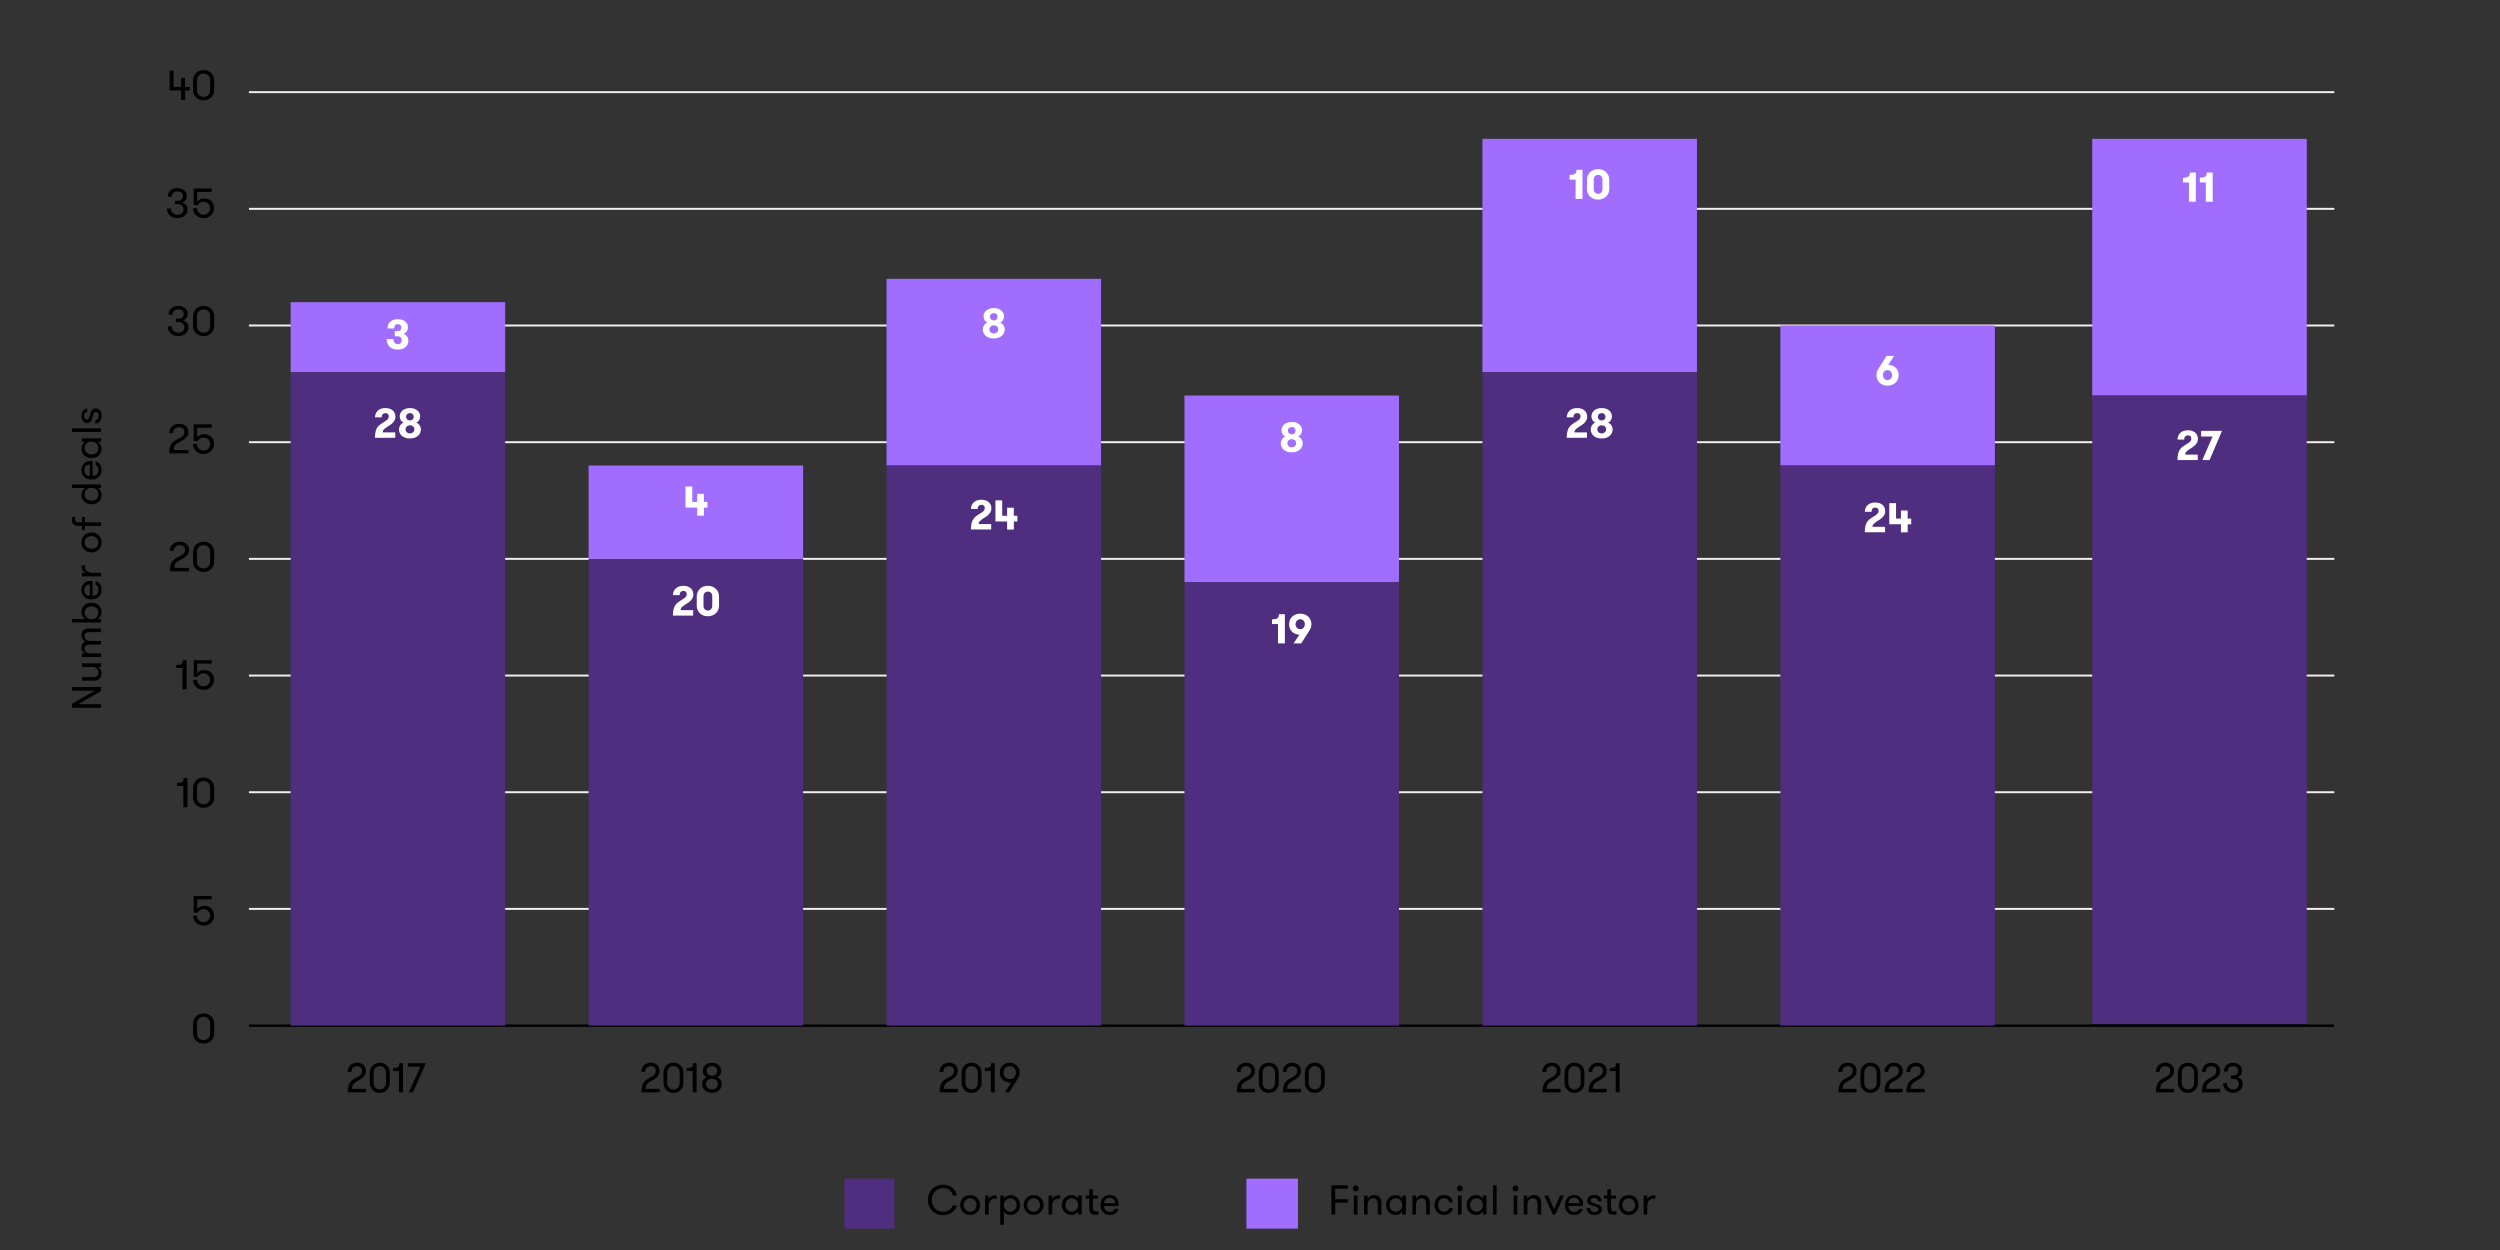 <?xml version="1.0" encoding="UTF-8"?>
<svg id="Layer_3" data-name="Layer 3" xmlns="http://www.w3.org/2000/svg" viewBox="0 0 900 450">
  <rect x="0" y="0" width="900" height="450" fill="#333333" stroke="none"/>
  <defs>
    <style>
      .cls-1 {
        stroke: #000;
      }

      .cls-1, .cls-2 {
        fill: none;
        stroke-miterlimit: 10;
      }

      .cls-3, .cls-4, .cls-5, .cls-6 {
        stroke-width: 0px;
      }

      .cls-2 {
        stroke: #f2f0ee;
        stroke-width: .71px;
      }

      .cls-4 {
        fill: #4f2d7f;
      }

      .cls-5 {
        fill: #fff;
      }

      .cls-6 {
        fill: #a06dff;
      }
    </style>
  </defs>
  <g>
    <line class="cls-2" x1="89.62" y1="369.21" x2="840.36" y2="369.21"/>
    <line class="cls-2" x1="89.62" y1="327.2" x2="840.36" y2="327.2"/>
    <line class="cls-2" x1="89.62" y1="285.2" x2="840.36" y2="285.2"/>
    <line class="cls-2" x1="89.62" y1="243.2" x2="840.36" y2="243.2"/>
    <line class="cls-2" x1="89.62" y1="201.19" x2="840.36" y2="201.19"/>
    <line class="cls-2" x1="89.62" y1="159.19" x2="840.36" y2="159.19"/>
    <line class="cls-2" x1="89.62" y1="117.18" x2="840.36" y2="117.18"/>
    <line class="cls-2" x1="89.62" y1="75.18" x2="840.36" y2="75.18"/>
    <line class="cls-2" x1="89.62" y1="33.17" x2="840.36" y2="33.17"/>
  </g>
  <rect class="cls-6" x="753.2" y="49.98" width="77.23" height="92.41"/>
  <rect class="cls-4" x="753.2" y="142.39" width="77.23" height="226.82"/>
  <g>
    <path class="cls-3" d="M776.32,391.17c.14-.56.33-1.03.58-1.42.25-.38.57-.71.93-.97.36-.26.78-.52,1.24-.76.27-.13.54-.27.8-.42.26-.15.5-.32.72-.51.21-.19.39-.41.52-.67.13-.26.19-.56.19-.91,0-.55-.17-.97-.5-1.26s-.78-.43-1.34-.43-1.04.17-1.42.52c-.38.35-.56.86-.56,1.53h-1.37c0-.51.09-.97.27-1.38.18-.41.42-.75.73-1.04.31-.28.66-.5,1.07-.65.41-.15.84-.22,1.3-.22s.9.07,1.29.2c.39.14.73.33,1.01.58.29.26.5.57.66.95s.23.82.23,1.3-.1.92-.31,1.29-.46.69-.76.97-.61.5-.93.69c-.33.19-.6.34-.83.46-.44.25-.8.48-1.08.68s-.5.42-.66.64c-.16.23-.27.47-.33.73-.06.26-.09.57-.09.93h5v1.23h-6.55c0-.83.07-1.52.2-2.08Z"/>
    <path class="cls-3" d="M784.06,386.14c0-.48.08-.94.25-1.37.17-.44.41-.82.72-1.14.31-.33.69-.58,1.12-.77.44-.19.93-.29,1.47-.29s1.05.09,1.49.29c.45.19.83.45,1.14.77.32.32.56.7.73,1.14.17.43.25.89.25,1.37v3.72c0,.48-.08.93-.25,1.36-.17.43-.41.81-.73,1.14-.31.33-.69.59-1.14.78-.45.19-.94.29-1.49.29s-1.03-.09-1.47-.29c-.44-.19-.81-.45-1.12-.78-.31-.33-.55-.71-.72-1.14-.17-.43-.25-.88-.25-1.36v-3.72ZM789.88,386.14c0-.32-.05-.62-.16-.91-.1-.29-.25-.53-.45-.74-.2-.21-.43-.38-.71-.5s-.59-.19-.93-.19-.63.06-.91.19c-.27.12-.51.29-.7.5-.19.21-.34.46-.44.74-.1.29-.16.59-.16.91v3.72c0,.32.05.62.16.9.11.28.25.53.44.74.19.21.42.38.7.51.28.12.58.19.91.19s.65-.06.93-.19.52-.29.71-.51c.19-.22.34-.46.45-.74.11-.28.16-.58.16-.9v-3.72Z"/>
    <path class="cls-3" d="M792.91,391.17c.14-.56.33-1.03.58-1.42.25-.38.57-.71.93-.97.36-.26.78-.52,1.24-.76.27-.13.54-.27.8-.42.26-.15.5-.32.72-.51.21-.19.39-.41.52-.67.13-.26.19-.56.19-.91,0-.55-.17-.97-.5-1.26s-.78-.43-1.34-.43-1.04.17-1.42.52c-.38.35-.56.86-.56,1.53h-1.37c0-.51.09-.97.27-1.38.18-.41.42-.75.73-1.04.31-.28.66-.5,1.07-.65.41-.15.84-.22,1.3-.22s.9.07,1.29.2c.39.14.73.33,1.01.58.29.26.5.57.66.95s.23.82.23,1.3-.1.92-.31,1.29-.46.69-.76.97-.61.5-.93.69c-.33.19-.6.34-.83.46-.44.25-.8.48-1.08.68s-.5.42-.66.64c-.16.23-.27.47-.33.73-.06.26-.09.57-.09.93h5v1.23h-6.55c0-.83.07-1.52.2-2.08Z"/>
    <path class="cls-3" d="M801.69,389.93c0,.35.06.66.17.94.12.28.27.51.47.71.2.2.44.35.71.45.27.11.57.16.89.16s.61-.05.86-.15.47-.24.65-.41.32-.37.41-.59c.1-.22.14-.47.14-.73,0-.56-.17-1.02-.5-1.39s-.88-.55-1.63-.55h-.75v-1.21h.75c.68,0,1.17-.16,1.46-.49s.44-.74.44-1.25-.17-.91-.5-1.18c-.33-.28-.78-.42-1.33-.42-.68,0-1.17.18-1.49.53-.31.35-.46.81-.46,1.37h-1.38c0-.46.08-.88.24-1.27.16-.38.38-.72.67-1,.29-.28.62-.5,1.02-.65.39-.15.83-.22,1.31-.22s.89.07,1.29.2c.4.14.75.33,1.04.58s.53.55.7.89c.17.34.25.73.25,1.16,0,.61-.15,1.12-.44,1.51-.29.4-.68.68-1.18.84.55.17,1,.46,1.34.88.34.42.52.97.52,1.65,0,.46-.09.88-.27,1.26s-.43.71-.74.98c-.32.28-.69.49-1.11.64-.42.15-.88.22-1.37.22s-.94-.08-1.37-.23c-.43-.16-.82-.38-1.14-.68-.33-.3-.58-.67-.77-1.09-.19-.43-.29-.92-.29-1.47h1.37Z"/>
  </g>
  <g>
    <g>
      <rect class="cls-6" x="448.71" y="424.3" width="18.56" height="18"/>
      <g>
        <path class="cls-3" d="M480.68,427.95v3.75h4.53v1.23h-4.53v4.29h-1.37v-10.5h5.9v1.23h-4.53Z"/>
        <path class="cls-3" d="M487,427.83c0-.29.1-.54.3-.75s.44-.32.74-.32.54.11.75.32.31.46.31.75-.1.54-.31.74c-.21.2-.46.3-.75.3s-.54-.1-.74-.3c-.2-.2-.3-.45-.3-.74ZM487.38,430.41h1.3v6.81h-1.3v-6.81Z"/>
        <path class="cls-3" d="M491.03,430.41h1.3v1.2c.2-.42.5-.75.92-1.01.41-.25.91-.38,1.49-.38.48,0,.89.08,1.23.23.34.15.61.38.81.67.19.26.33.55.41.87s.12.72.12,1.2v4.02h-1.31v-3.62c0-.31-.03-.6-.09-.88-.06-.28-.16-.51-.29-.71-.14-.2-.31-.35-.53-.46s-.49-.17-.81-.17-.62.07-.86.2c-.24.13-.44.3-.6.52s-.28.46-.36.74c-.08.28-.12.57-.12.87v3.51h-1.3v-6.81Z"/>
        <path class="cls-3" d="M506.12,430.41v6.81h-1.29v-1.18c-.22.42-.55.75-.98.99-.44.24-.9.36-1.4.36s-1-.09-1.43-.29c-.43-.19-.8-.45-1.1-.78-.3-.33-.54-.71-.71-1.14-.17-.43-.25-.88-.25-1.36s.08-.94.25-1.37c.17-.43.41-.82.71-1.15.31-.33.67-.59,1.1-.78.43-.19.91-.29,1.43-.29s.97.12,1.4.36c.43.24.76.57.98.99v-1.17h1.29ZM502.52,436.21c.35,0,.67-.06.95-.2.29-.13.53-.3.73-.52.2-.22.35-.47.46-.76.11-.29.17-.6.17-.93s-.06-.64-.17-.93c-.11-.29-.27-.54-.46-.76-.2-.22-.44-.4-.73-.53s-.6-.19-.95-.19-.67.06-.94.19c-.28.13-.52.31-.71.53s-.35.47-.46.76c-.11.29-.17.6-.17.93s.05.64.17.93c.11.29.26.54.46.76.2.21.43.39.71.52.28.13.59.2.94.2Z"/>
        <path class="cls-3" d="M508.46,430.41h1.3v1.2c.2-.42.5-.75.92-1.01.41-.25.91-.38,1.49-.38.48,0,.89.08,1.23.23.34.15.61.38.81.67.19.26.33.55.41.87s.12.72.12,1.2v4.02h-1.31v-3.62c0-.31-.03-.6-.09-.88-.06-.28-.16-.51-.29-.71-.14-.2-.31-.35-.53-.46s-.49-.17-.81-.17-.62.07-.86.2c-.24.13-.44.3-.6.52s-.28.46-.36.74c-.08.28-.12.57-.12.87v3.51h-1.3v-6.81Z"/>
        <path class="cls-3" d="M521.72,432.88c-.05-.42-.22-.77-.5-1.06-.28-.29-.75-.43-1.39-.43-.35,0-.66.06-.92.19-.27.13-.49.31-.66.53-.17.22-.31.48-.4.77s-.13.59-.13.92.04.62.13.91c.08.29.22.55.4.77.18.22.41.39.68.52.28.13.6.2.98.2.57,0,.99-.12,1.26-.36.27-.24.46-.56.57-.97h1.31c-.05.35-.16.68-.32.98-.16.31-.37.57-.64.79-.26.23-.59.4-.97.53-.38.13-.82.19-1.31.19-.56,0-1.05-.1-1.47-.3s-.78-.46-1.07-.79-.51-.71-.65-1.14c-.14-.43-.22-.88-.22-1.33s.07-.91.22-1.34c.15-.43.36-.81.65-1.15.29-.33.64-.6,1.06-.8s.91-.3,1.46-.3,1.02.08,1.42.23c.4.15.72.35.98.6s.45.53.58.85.22.64.25.97h-1.3Z"/>
        <path class="cls-3" d="M524.48,427.83c0-.29.1-.54.3-.75s.44-.32.74-.32.54.11.75.32.31.46.31.75-.1.54-.31.74c-.21.2-.46.3-.75.3s-.54-.1-.74-.3c-.2-.2-.3-.45-.3-.74ZM524.87,430.41h1.3v6.81h-1.3v-6.81Z"/>
        <path class="cls-3" d="M535.13,430.41v6.81h-1.29v-1.18c-.22.42-.55.75-.98.99-.44.24-.9.36-1.4.36s-1-.09-1.43-.29c-.43-.19-.8-.45-1.1-.78-.3-.33-.54-.71-.71-1.14-.17-.43-.25-.88-.25-1.36s.08-.94.25-1.37c.17-.43.41-.82.71-1.15.31-.33.67-.59,1.1-.78.43-.19.91-.29,1.43-.29s.97.12,1.4.36c.43.24.76.57.98.99v-1.17h1.29ZM531.53,436.21c.35,0,.67-.06.95-.2.29-.13.53-.3.73-.52.2-.22.35-.47.46-.76.11-.29.17-.6.17-.93s-.06-.64-.17-.93c-.11-.29-.27-.54-.46-.76-.2-.22-.44-.4-.73-.53s-.6-.19-.95-.19-.67.06-.94.19c-.28.13-.52.31-.71.53s-.35.47-.46.76c-.11.29-.17.6-.17.93s.05.64.17.93c.11.29.26.54.46.76.2.21.43.39.71.52.28.13.59.2.94.2Z"/>
        <path class="cls-3" d="M537.47,426.72h1.3v10.5h-1.3v-10.5Z"/>
        <path class="cls-3" d="M544.52,427.83c0-.29.1-.54.3-.75s.44-.32.74-.32.54.11.75.32.31.46.31.75-.1.54-.31.74c-.21.2-.46.3-.75.3s-.54-.1-.74-.3c-.2-.2-.3-.45-.3-.74ZM544.91,430.41h1.3v6.81h-1.3v-6.81Z"/>
        <path class="cls-3" d="M548.55,430.41h1.3v1.2c.2-.42.5-.75.92-1.01.41-.25.91-.38,1.49-.38.48,0,.89.08,1.23.23.34.15.61.38.81.67.19.26.33.55.41.87s.12.72.12,1.2v4.02h-1.31v-3.62c0-.31-.03-.6-.09-.88-.06-.28-.16-.51-.29-.71-.14-.2-.31-.35-.53-.46s-.49-.17-.81-.17-.62.07-.86.2c-.24.13-.44.3-.6.52s-.28.46-.36.74c-.08.28-.12.57-.12.87v3.51h-1.3v-6.81Z"/>
        <path class="cls-3" d="M557.33,430.41l2.13,4.95,2.16-4.95h1.41l-3.12,6.81h-.9l-3.09-6.81h1.41Z"/>
        <path class="cls-3" d="M564.65,434.16c.01.29.06.56.14.82s.21.48.38.67.38.35.64.46c.26.12.58.17.96.17.51,0,.9-.11,1.16-.32.26-.21.45-.47.56-.76h1.32c-.06.29-.17.57-.33.83s-.37.49-.63.69c-.26.2-.56.36-.92.48-.35.12-.74.18-1.17.18-.57,0-1.07-.09-1.5-.29-.43-.19-.79-.44-1.06-.76-.28-.32-.49-.7-.63-1.13-.14-.43-.21-.9-.21-1.39s.08-.99.23-1.43c.15-.44.37-.82.65-1.14s.63-.57,1.05-.75.89-.27,1.43-.27c.44,0,.85.08,1.24.23.38.15.72.37,1,.65.29.28.51.61.67.98s.24.78.24,1.21c0,.1,0,.22,0,.36s-.02.3-.05.5h-5.16ZM566.69,431.23c-.59,0-1.07.17-1.44.5s-.57.81-.58,1.43h3.94c0-.6-.18-1.07-.55-1.42-.37-.35-.82-.52-1.37-.52Z"/>
        <path class="cls-3" d="M574.64,433.42c.26.08.51.17.76.25s.46.21.65.35c.19.14.34.31.46.52.11.21.17.48.17.79,0,.34-.07.64-.2.89s-.32.47-.56.64-.52.3-.85.38-.68.13-1.06.13-.74-.05-1.08-.15c-.34-.1-.64-.25-.89-.46s-.46-.46-.62-.77c-.15-.31-.23-.67-.23-1.08h1.28c0,.52.15.89.46,1.1.31.21.69.32,1.15.32.42,0,.75-.08,1-.23.25-.15.37-.4.37-.74,0-.19-.05-.34-.15-.46-.1-.11-.24-.22-.43-.31-.19-.09-.41-.17-.68-.25-.27-.08-.58-.17-.92-.29-.26-.08-.5-.17-.73-.25-.22-.09-.42-.21-.58-.35-.17-.14-.29-.31-.39-.51-.1-.2-.14-.46-.14-.76s.06-.6.19-.85.31-.45.54-.62c.23-.17.5-.29.81-.38.31-.08.64-.13.99-.13.37,0,.71.06,1.03.17.32.11.6.27.83.47.23.21.42.45.55.73.14.28.2.59.2.93h-1.26c0-.4-.12-.71-.35-.92-.23-.21-.58-.32-1.03-.32-.36,0-.66.08-.9.24-.24.16-.36.4-.36.71,0,.17.04.31.13.42.08.11.21.21.38.29s.38.16.62.23c.24.08.52.16.84.26Z"/>
        <path class="cls-3" d="M581.97,437.22c-.13.02-.3.04-.52.06-.21.02-.43.03-.65.03s-.44-.02-.69-.06-.48-.14-.7-.29c-.21-.15-.4-.39-.54-.71s-.22-.76-.22-1.32v-3.42h-1.26v-1.09h1.26v-2.29h1.31v2.29h1.77v1.09h-1.77v3.12c0,.33.03.59.08.79s.13.34.23.45c.1.1.22.17.35.2.14.03.29.04.46.04h.47c.17,0,.31-.02.41-.04v1.15Z"/>
        <path class="cls-3" d="M586.32,437.38c-.54,0-1.03-.09-1.47-.29-.44-.19-.82-.45-1.12-.78s-.55-.71-.72-1.14c-.17-.43-.25-.88-.25-1.36s.08-.94.25-1.37c.17-.43.41-.82.72-1.15s.68-.59,1.12-.78c.44-.19.93-.29,1.47-.29s1.04.1,1.49.29c.44.19.82.45,1.13.78.31.33.56.71.73,1.15.17.44.25.89.25,1.37s-.08.93-.25,1.36c-.17.43-.41.81-.73,1.14-.32.33-.69.59-1.13.78-.44.19-.94.29-1.49.29ZM586.32,436.21c.35,0,.67-.06.95-.2.29-.13.53-.3.73-.52.2-.22.35-.47.46-.76.11-.29.17-.6.17-.93s-.06-.64-.17-.93c-.11-.29-.27-.54-.46-.76-.2-.22-.44-.4-.73-.53s-.6-.19-.95-.19-.67.06-.94.19c-.28.13-.52.31-.71.53s-.35.47-.46.76c-.11.29-.17.6-.17.93s.05.64.17.93c.11.29.26.54.46.76.2.21.43.39.71.52.28.13.59.2.94.2Z"/>
        <path class="cls-3" d="M595.92,431.61c-.14-.03-.25-.05-.34-.06s-.19-.01-.31-.01c-.76,0-1.33.25-1.7.73-.38.49-.56,1.15-.56,1.97v2.98h-1.3v-6.81h1.3v1.33c.18-.43.48-.78.91-1.04.42-.26.88-.4,1.36-.4.26,0,.47.04.64.11v1.2Z"/>
      </g>
    </g>
    <g>
      <rect class="cls-4" x="303.99" y="424.3" width="18" height="18"/>
      <g>
        <path class="cls-3" d="M344.46,433.98c-.13.49-.34.95-.64,1.37s-.66.79-1.08,1.1-.91.55-1.45.74c-.54.18-1.12.27-1.75.27-.86,0-1.63-.15-2.31-.45-.68-.3-1.26-.7-1.73-1.2-.47-.5-.84-1.08-1.09-1.75s-.38-1.37-.38-2.11.12-1.4.37-2.05c.25-.66.6-1.24,1.06-1.75s1.02-.91,1.67-1.21c.65-.3,1.39-.46,2.21-.46.76,0,1.43.1,2.03.31.59.21,1.1.48,1.52.83.42.35.77.76,1.03,1.24.26.48.44.99.54,1.54h-1.44c-.08-.38-.21-.73-.4-1.06-.19-.33-.44-.62-.74-.86-.3-.24-.65-.43-1.04-.56-.4-.13-.84-.2-1.33-.2-.65,0-1.23.12-1.73.35s-.93.55-1.28.95c-.34.39-.61.85-.79,1.36-.18.51-.28,1.04-.28,1.59,0,.58.09,1.13.29,1.64.19.51.47.97.83,1.36.36.39.81.7,1.34.93.53.23,1.13.34,1.82.34.36,0,.71-.05,1.06-.16.34-.11.66-.27.95-.47.29-.2.54-.44.76-.71.21-.28.38-.58.49-.91h1.5Z"/>
        <path class="cls-3" d="M349.23,437.38c-.54,0-1.03-.09-1.47-.29-.44-.19-.82-.45-1.12-.78s-.55-.71-.72-1.14c-.17-.43-.25-.88-.25-1.36s.08-.94.25-1.37c.17-.43.41-.82.72-1.15s.68-.59,1.12-.78c.44-.19.93-.29,1.47-.29s1.04.1,1.49.29c.44.19.82.45,1.13.78.31.33.56.71.73,1.15.17.44.25.89.25,1.37s-.08.93-.25,1.36c-.17.43-.41.81-.73,1.14-.32.33-.69.59-1.13.78-.44.19-.94.29-1.49.29ZM349.23,436.21c.35,0,.67-.06.95-.2.29-.13.53-.3.73-.52.2-.22.35-.47.46-.76.11-.29.17-.6.17-.93s-.06-.64-.17-.93c-.11-.29-.27-.54-.46-.76-.2-.22-.44-.4-.73-.53s-.6-.19-.95-.19-.67.06-.94.19c-.28.13-.52.31-.71.53s-.35.47-.46.76c-.11.29-.17.6-.17.93s.05.64.17.93c.11.29.26.54.46.76.2.21.43.39.71.52.28.13.59.2.94.2Z"/>
        <path class="cls-3" d="M358.83,431.61c-.14-.03-.25-.05-.34-.06s-.19-.01-.31-.01c-.76,0-1.33.25-1.7.73-.38.49-.56,1.15-.56,1.97v2.98h-1.3v-6.81h1.3v1.33c.18-.43.48-.78.91-1.04.42-.26.88-.4,1.36-.4.26,0,.47.04.64.11v1.2Z"/>
        <path class="cls-3" d="M361.4,431.58c.22-.42.54-.75.98-.99.43-.24.89-.36,1.39-.36s1,.1,1.43.29c.44.19.8.45,1.11.78.3.33.54.71.71,1.15.17.44.26.89.26,1.37s-.09.93-.26,1.36c-.17.43-.41.81-.71,1.14-.31.33-.67.59-1.11.78-.43.19-.91.29-1.43.29s-.96-.12-1.39-.36c-.43-.24-.75-.57-.98-.99v4.88h-1.3v-10.5h1.3v1.17ZM363.71,431.4c-.35,0-.67.06-.95.19-.28.13-.53.31-.73.53-.2.22-.36.47-.47.76-.11.29-.17.6-.17.93s.06.64.17.93c.11.29.27.54.47.76.2.21.44.39.73.52.29.13.6.2.95.2s.65-.06.93-.2c.28-.13.52-.3.71-.52.19-.22.35-.47.46-.76s.17-.6.17-.93-.05-.64-.17-.93-.26-.54-.46-.76c-.2-.22-.43-.4-.71-.53s-.59-.19-.93-.19Z"/>
        <path class="cls-3" d="M372.09,437.38c-.54,0-1.03-.09-1.47-.29-.44-.19-.82-.45-1.12-.78s-.55-.71-.72-1.14c-.17-.43-.25-.88-.25-1.36s.08-.94.25-1.37c.17-.43.41-.82.72-1.15s.68-.59,1.12-.78c.44-.19.93-.29,1.47-.29s1.04.1,1.49.29c.44.19.82.45,1.13.78.31.33.56.71.73,1.15.17.44.25.89.25,1.37s-.08.93-.25,1.36c-.17.43-.41.81-.73,1.14-.32.33-.69.59-1.13.78-.44.19-.94.29-1.49.29ZM372.09,436.21c.35,0,.67-.06.95-.2.29-.13.53-.3.73-.52.2-.22.35-.47.46-.76.11-.29.17-.6.17-.93s-.06-.64-.17-.93c-.11-.29-.27-.54-.46-.76-.2-.22-.44-.4-.73-.53s-.6-.19-.95-.19-.67.06-.94.19c-.28.13-.52.31-.71.53s-.35.47-.46.76c-.11.29-.17.6-.17.93s.05.64.17.93c.11.29.26.54.46.76.2.21.43.39.71.52.28.13.59.2.94.2Z"/>
        <path class="cls-3" d="M381.69,431.61c-.14-.03-.25-.05-.34-.06s-.19-.01-.31-.01c-.76,0-1.33.25-1.7.73-.38.49-.56,1.15-.56,1.97v2.98h-1.3v-6.81h1.3v1.33c.18-.43.48-.78.91-1.04.42-.26.88-.4,1.36-.4.26,0,.47.04.64.11v1.2Z"/>
        <path class="cls-3" d="M389.42,430.41v6.81h-1.29v-1.18c-.22.42-.55.75-.98.99-.44.24-.9.36-1.4.36s-1-.09-1.43-.29c-.43-.19-.8-.45-1.1-.78-.3-.33-.54-.71-.71-1.14-.17-.43-.25-.88-.25-1.36s.08-.94.25-1.37c.17-.43.41-.82.71-1.15.31-.33.67-.59,1.1-.78.43-.19.91-.29,1.43-.29s.97.12,1.4.36c.43.24.76.57.98.99v-1.17h1.29ZM385.82,436.21c.35,0,.67-.06.95-.2.29-.13.53-.3.73-.52.2-.22.35-.47.46-.76.11-.29.17-.6.17-.93s-.06-.64-.17-.93c-.11-.29-.27-.54-.46-.76-.2-.22-.44-.4-.73-.53s-.6-.19-.95-.19-.67.06-.94.19c-.28.13-.52.31-.71.53s-.35.47-.46.76c-.11.29-.17.6-.17.93s.05.64.17.93c.11.29.26.54.46.76.2.21.43.39.71.52.28.13.59.2.94.2Z"/>
        <path class="cls-3" d="M395.46,437.22c-.13.02-.3.04-.52.06-.21.02-.43.03-.65.03s-.44-.02-.69-.06-.48-.14-.7-.29c-.21-.15-.4-.39-.54-.71s-.22-.76-.22-1.32v-3.42h-1.26v-1.09h1.26v-2.29h1.31v2.29h1.77v1.09h-1.77v3.12c0,.33.03.59.08.79s.13.34.23.45c.1.1.22.17.35.2.14.03.29.04.46.04h.47c.17,0,.31-.02.41-.04v1.15Z"/>
        <path class="cls-3" d="M397.47,434.16c.01.29.06.56.14.82s.21.48.38.67.38.35.64.46c.26.12.58.17.96.17.51,0,.9-.11,1.16-.32.26-.21.45-.47.56-.76h1.32c-.06.29-.17.57-.33.83s-.37.49-.63.69c-.26.2-.56.36-.92.48-.35.12-.74.18-1.17.18-.57,0-1.07-.09-1.5-.29-.43-.19-.79-.44-1.06-.76-.28-.32-.49-.7-.63-1.13-.14-.43-.21-.9-.21-1.39s.08-.99.23-1.43c.15-.44.37-.82.65-1.14s.63-.57,1.05-.75.89-.27,1.43-.27c.44,0,.85.08,1.24.23.38.15.72.37,1,.65.29.28.51.61.67.98s.24.78.24,1.21c0,.1,0,.22,0,.36s-.02.3-.05.5h-5.16ZM399.51,431.23c-.59,0-1.07.17-1.44.5s-.57.81-.58,1.43h3.94c0-.6-.18-1.07-.55-1.42-.37-.35-.82-.52-1.37-.52Z"/>
      </g>
    </g>
  </g>
  <line class="cls-1" x1="89.62" y1="369.21" x2="840.43" y2="369.21"/>
  <path class="cls-3" d="M69.51,368.39c0-.48.09-.94.27-1.37.18-.44.43-.82.76-1.14.33-.33.72-.58,1.19-.77.46-.19.98-.29,1.55-.29s1.11.09,1.58.29c.47.19.87.45,1.2.77.33.32.59.7.77,1.14.18.43.27.89.27,1.37v3.72c0,.48-.09.93-.27,1.36-.18.43-.43.81-.77,1.14-.33.33-.73.59-1.2.78-.47.19-.99.29-1.58.29s-1.09-.09-1.55-.29c-.46-.19-.86-.45-1.19-.78s-.58-.71-.76-1.14c-.18-.43-.27-.88-.27-1.36v-3.72ZM75.65,368.39c0-.32-.06-.62-.17-.91-.11-.29-.27-.53-.48-.74-.21-.21-.46-.38-.75-.5-.29-.12-.62-.19-.98-.19s-.67.06-.96.19c-.29.12-.54.29-.74.5s-.36.46-.47.74c-.11.29-.17.59-.17.91v3.72c0,.32.05.62.17.9.11.28.27.53.47.74.2.21.45.38.74.51.29.12.61.19.96.19s.69-.06.98-.19c.3-.12.55-.29.75-.51.21-.22.36-.46.48-.74.11-.28.17-.58.17-.9v-3.72Z"/>
  <path class="cls-3" d="M69.7,322.55h6.52v1.23h-5.22v3.51c.12-.21.27-.39.46-.54.19-.15.4-.27.63-.37.23-.09.46-.17.7-.22.24-.05.47-.08.7-.08.58,0,1.09.09,1.54.29.44.19.82.45,1.12.76.3.32.53.7.69,1.13.16.43.24.89.24,1.37s-.09.94-.27,1.37-.44.81-.77,1.14c-.33.33-.73.59-1.2.78-.47.19-1,.29-1.58.29s-1.09-.09-1.55-.29c-.46-.19-.86-.45-1.19-.78s-.58-.71-.76-1.14c-.18-.43-.27-.88-.27-1.37h1.44c0,.32.06.62.17.9.11.28.27.53.47.74.2.22.45.39.74.51.29.13.61.19.96.19s.69-.06.98-.19c.29-.12.54-.29.74-.51.2-.21.36-.46.47-.74s.17-.58.17-.9-.06-.62-.17-.9c-.11-.28-.27-.53-.47-.74-.2-.21-.45-.38-.74-.5-.3-.12-.62-.19-.98-.19-.47,0-.89.11-1.23.32-.35.21-.63.53-.84.95h-1.47v-6.03Z"/>
  <g>
    <path class="cls-3" d="M63.75,281.85c.5,0,.9-.03,1.2-.1.31-.07.55-.17.72-.3.17-.14.29-.31.35-.53.06-.22.09-.49.09-.81h1.38v10.5h-1.49v-7.67h-2.25v-1.09Z"/>
    <path class="cls-3" d="M69.51,283.5c0-.48.09-.94.27-1.37.18-.44.43-.82.76-1.14.33-.33.72-.58,1.19-.77.46-.19.98-.29,1.55-.29s1.11.09,1.58.29c.47.19.87.45,1.2.77.33.32.59.7.77,1.14.18.43.27.89.27,1.37v3.72c0,.48-.09.93-.27,1.36-.18.43-.43.81-.77,1.14-.33.33-.73.59-1.2.78-.47.19-.99.29-1.58.29s-1.09-.09-1.55-.29c-.46-.19-.86-.45-1.19-.78s-.58-.71-.76-1.14c-.18-.43-.27-.88-.27-1.36v-3.72ZM75.65,283.5c0-.32-.06-.62-.17-.91-.11-.29-.27-.53-.48-.74-.21-.21-.46-.38-.75-.5-.29-.12-.62-.19-.98-.19s-.67.06-.96.19c-.29.12-.54.29-.74.5s-.36.46-.47.74c-.11.29-.17.59-.17.91v3.72c0,.32.05.62.17.9.11.28.27.53.47.74.2.21.45.38.74.51.29.12.61.19.96.19s.69-.06.98-.19c.3-.12.55-.29.75-.51.21-.22.36-.46.48-.74.11-.28.17-.58.17-.9v-3.72Z"/>
  </g>
  <g>
    <path class="cls-3" d="M63.45,239.4c.5,0,.9-.03,1.2-.1.31-.07.55-.17.72-.3.17-.14.29-.31.35-.53.06-.22.09-.49.09-.81h1.38v10.5h-1.49v-7.67h-2.25v-1.09Z"/>
    <path class="cls-3" d="M69.7,237.66h6.52v1.23h-5.22v3.51c.12-.21.27-.39.46-.54.19-.15.4-.27.63-.37.23-.09.46-.17.7-.22.24-.05.47-.08.7-.08.58,0,1.09.09,1.54.29.44.19.82.45,1.12.76.3.32.53.7.69,1.13.16.43.24.89.24,1.37s-.09.94-.27,1.37-.44.81-.77,1.14c-.33.33-.73.59-1.2.78-.47.19-1,.29-1.58.29s-1.09-.09-1.55-.29c-.46-.19-.86-.45-1.19-.78s-.58-.71-.76-1.14c-.18-.43-.27-.88-.27-1.37h1.44c0,.32.06.62.17.9.11.28.27.53.47.74.2.22.45.39.74.51.29.13.61.19.96.19s.69-.06.98-.19c.29-.12.54-.29.74-.51.2-.21.36-.46.47-.74s.17-.58.17-.9-.06-.62-.17-.9c-.11-.28-.27-.53-.47-.74-.2-.21-.45-.38-.74-.5-.3-.12-.62-.19-.98-.19-.47,0-.89.11-1.23.32-.35.21-.63.53-.84.95h-1.47v-6.03Z"/>
  </g>
  <g>
    <path class="cls-3" d="M61.34,203.63c.14-.56.35-1.03.62-1.42.27-.38.6-.71.98-.98.38-.26.82-.52,1.31-.76.29-.13.57-.27.85-.42.28-.15.53-.32.76-.51.23-.19.41-.41.55-.67.14-.25.21-.56.21-.91,0-.55-.18-.97-.53-1.26s-.83-.44-1.42-.44-1.1.18-1.5.52c-.4.35-.59.86-.59,1.53h-1.44c0-.51.09-.97.29-1.38.19-.41.45-.76.77-1.04.32-.28.7-.5,1.12-.65.43-.15.88-.23,1.37-.23s.95.07,1.36.2c.41.13.77.33,1.07.58s.53.57.7.95c.16.38.25.81.25,1.3s-.11.92-.33,1.29c-.22.37-.49.69-.8.97-.31.27-.64.5-.98.69-.34.19-.64.34-.88.46-.46.25-.84.48-1.14.68-.3.21-.53.42-.7.65-.17.23-.29.47-.35.73-.06.26-.09.57-.09.93h5.27v1.23h-6.92c0-.83.07-1.52.21-2.08Z"/>
    <path class="cls-3" d="M69.51,198.6c0-.48.09-.94.27-1.37s.43-.81.76-1.14c.33-.32.72-.58,1.19-.77.46-.19.98-.29,1.55-.29s1.11.1,1.58.29.87.45,1.2.77c.33.33.59.71.77,1.14s.27.89.27,1.37v3.72c0,.48-.09.94-.27,1.37s-.43.81-.77,1.14c-.33.33-.73.59-1.2.78s-.99.29-1.58.29-1.09-.1-1.55-.29c-.46-.19-.86-.45-1.19-.78-.33-.33-.58-.71-.76-1.14s-.27-.89-.27-1.37v-3.72ZM75.65,198.6c0-.32-.06-.62-.17-.91-.11-.29-.27-.53-.48-.74-.21-.21-.46-.38-.75-.5-.29-.12-.62-.19-.98-.19s-.67.06-.96.19c-.29.13-.54.29-.74.5-.2.21-.36.46-.47.74-.11.29-.17.59-.17.91v3.72c0,.32.05.62.17.9.11.28.27.53.47.74.2.22.45.39.74.51.29.12.61.19.96.19s.69-.06.98-.19c.3-.12.55-.29.75-.51.21-.21.36-.46.48-.74.11-.28.17-.58.17-.9v-3.72Z"/>
  </g>
  <g>
    <path class="cls-3" d="M61.11,161.18c.14-.56.35-1.03.62-1.42.27-.38.6-.71.98-.98.38-.26.82-.52,1.31-.76.29-.13.57-.27.85-.42.28-.15.53-.32.76-.51.23-.19.41-.41.55-.67.14-.25.21-.56.21-.91,0-.55-.18-.97-.53-1.26s-.83-.44-1.42-.44-1.1.18-1.5.52c-.4.35-.59.86-.59,1.53h-1.44c0-.51.09-.97.29-1.38.19-.41.45-.76.77-1.04.32-.28.7-.5,1.12-.65.43-.15.88-.23,1.37-.23s.95.07,1.36.2c.41.13.77.33,1.07.58s.53.57.7.95c.16.38.25.81.25,1.3s-.11.92-.33,1.29c-.22.37-.49.69-.8.97-.31.27-.64.5-.98.69-.34.19-.64.34-.88.46-.46.25-.84.48-1.14.68-.3.21-.53.42-.7.65-.17.23-.29.47-.35.73-.06.26-.09.57-.09.93h5.27v1.23h-6.92c0-.83.07-1.52.21-2.08Z"/>
    <path class="cls-3" d="M69.7,152.77h6.52v1.23h-5.22v3.51c.12-.21.27-.39.46-.54.19-.15.4-.27.63-.37.23-.09.46-.17.7-.22.24-.05.47-.08.7-.08.58,0,1.09.1,1.54.29.44.19.82.44,1.12.76.3.32.53.7.69,1.13s.24.89.24,1.37-.09.94-.27,1.36c-.18.43-.44.81-.77,1.14-.33.33-.73.59-1.2.78s-1,.29-1.58.29-1.09-.1-1.55-.29c-.46-.19-.86-.45-1.19-.78s-.58-.71-.76-1.14c-.18-.43-.27-.88-.27-1.36h1.44c0,.32.06.62.17.9.11.28.27.53.47.74.2.22.45.39.74.51s.61.19.96.19.69-.06.98-.19c.29-.12.54-.29.74-.51.2-.21.36-.46.47-.74s.17-.58.17-.9-.06-.62-.17-.9c-.11-.28-.27-.52-.47-.73-.2-.21-.45-.38-.74-.5-.3-.12-.62-.19-.98-.19-.47,0-.89.1-1.23.31-.35.21-.63.52-.84.94h-1.47v-6.03Z"/>
  </g>
  <g>
    <path class="cls-3" d="M61.83,117.5c0,.35.06.66.18.94.12.27.29.51.5.71.21.19.46.34.75.45s.6.16.94.16.64-.05.91-.15c.27-.1.5-.23.69-.41.19-.17.33-.37.43-.59.1-.23.15-.47.15-.73,0-.56-.18-1.02-.53-1.39-.35-.36-.93-.55-1.72-.55h-.79v-1.21h.79c.72,0,1.23-.16,1.54-.49.31-.32.47-.74.47-1.25s-.18-.9-.53-1.19c-.35-.28-.82-.42-1.4-.42-.72,0-1.24.18-1.57.53s-.49.81-.49,1.37h-1.46c0-.46.08-.88.25-1.27s.4-.72.71-1,.66-.5,1.08-.65.88-.23,1.38-.23.94.07,1.36.2c.42.13.79.33,1.1.58s.56.55.74.89c.18.35.27.73.27,1.16,0,.61-.15,1.12-.46,1.52-.31.4-.72.68-1.25.84.58.17,1.05.47,1.42.89.36.42.55.97.55,1.65,0,.46-.1.88-.29,1.26-.19.38-.45.71-.78.98-.33.27-.72.49-1.17.64s-.93.23-1.45.23-.99-.08-1.45-.23c-.46-.16-.86-.38-1.2-.68-.34-.3-.62-.67-.82-1.1-.2-.43-.3-.92-.3-1.47h1.44Z"/>
    <path class="cls-3" d="M69.51,113.71c0-.48.09-.94.27-1.37s.43-.81.76-1.14c.33-.32.72-.58,1.19-.77.46-.19.98-.29,1.55-.29s1.11.1,1.58.29.87.45,1.2.77c.33.33.59.71.77,1.14s.27.89.27,1.37v3.72c0,.48-.09.94-.27,1.37s-.43.81-.77,1.14c-.33.33-.73.59-1.2.78s-.99.29-1.58.29-1.09-.1-1.55-.29c-.46-.19-.86-.45-1.19-.78-.33-.33-.58-.71-.76-1.14s-.27-.89-.27-1.37v-3.72ZM75.65,113.71c0-.32-.06-.62-.17-.91-.11-.29-.27-.53-.48-.74-.21-.21-.46-.38-.75-.5-.29-.12-.62-.19-.98-.19s-.67.06-.96.19c-.29.13-.54.29-.74.5-.2.21-.36.46-.47.74-.11.29-.17.59-.17.91v3.72c0,.32.05.62.17.9.11.28.27.53.47.74.2.22.45.39.74.51.29.12.61.19.96.19s.69-.06.98-.19c.3-.12.55-.29.75-.51.21-.21.36-.46.48-.74.11-.28.17-.58.17-.9v-3.72Z"/>
  </g>
  <g>
    <path class="cls-3" d="M61.53,75.06c0,.35.06.66.18.94.12.27.29.51.5.71.21.19.46.34.75.45s.6.16.94.16.64-.05.91-.15c.27-.1.5-.23.69-.41.19-.17.33-.37.43-.59.1-.23.15-.47.15-.73,0-.56-.18-1.02-.53-1.39-.35-.36-.93-.55-1.72-.55h-.79v-1.21h.79c.72,0,1.23-.16,1.54-.49.31-.32.47-.74.47-1.25s-.18-.9-.53-1.19c-.35-.28-.82-.42-1.4-.42-.72,0-1.24.18-1.57.53s-.49.81-.49,1.37h-1.46c0-.46.08-.88.25-1.27s.4-.72.71-1,.66-.5,1.08-.65.88-.23,1.38-.23.94.07,1.36.2c.42.13.79.33,1.1.58s.56.55.74.89c.18.35.27.73.27,1.16,0,.61-.15,1.12-.46,1.52-.31.4-.72.68-1.25.84.58.17,1.05.47,1.42.89.36.42.55.97.55,1.65,0,.46-.1.88-.29,1.26-.19.38-.45.71-.78.98-.33.27-.72.49-1.17.64s-.93.23-1.45.23-.99-.08-1.45-.23c-.46-.16-.86-.38-1.2-.68-.34-.3-.62-.67-.82-1.1-.2-.43-.3-.92-.3-1.47h1.44Z"/>
    <path class="cls-3" d="M69.7,67.87h6.52v1.23h-5.22v3.51c.12-.21.27-.39.46-.54.19-.15.4-.27.63-.37.23-.09.46-.17.7-.22.24-.05.47-.08.7-.08.58,0,1.09.1,1.54.29.44.19.82.44,1.12.76.3.32.53.7.69,1.13s.24.89.24,1.37-.09.94-.27,1.36c-.18.43-.44.81-.77,1.14-.33.33-.73.59-1.2.78s-1,.29-1.58.29-1.09-.1-1.55-.29c-.46-.19-.86-.45-1.19-.78s-.58-.71-.76-1.14c-.18-.43-.27-.88-.27-1.36h1.44c0,.32.06.62.17.9.11.28.27.53.47.74.2.22.45.39.74.51s.61.19.96.19.69-.06.98-.19c.29-.12.54-.29.74-.51.2-.21.36-.46.47-.74s.17-.58.17-.9-.06-.62-.17-.9c-.11-.28-.27-.52-.47-.73-.2-.21-.45-.38-.74-.5-.3-.12-.62-.19-.98-.19-.47,0-.89.1-1.23.31-.35.21-.63.52-.84.94h-1.47v-6.03Z"/>
  </g>
  <g>
    <path class="cls-3" d="M65.17,32.55h-4.12v-7.12h1.44v5.9h2.68v-3.24h1.44v3.24h1.66v1.23h-1.66v3.38h-1.44v-3.38Z"/>
    <path class="cls-3" d="M69.51,28.82c0-.48.09-.94.27-1.37s.43-.81.76-1.14c.33-.32.72-.58,1.19-.77.46-.19.98-.29,1.55-.29s1.11.1,1.58.29.87.45,1.2.77c.33.33.59.71.77,1.14s.27.89.27,1.37v3.72c0,.48-.09.94-.27,1.37s-.43.81-.77,1.14c-.33.33-.73.59-1.2.78s-.99.29-1.58.29-1.09-.1-1.55-.29c-.46-.19-.86-.45-1.19-.78-.33-.33-.58-.71-.76-1.14s-.27-.89-.27-1.37v-3.72ZM75.65,28.82c0-.32-.06-.62-.17-.91-.11-.29-.27-.53-.48-.74-.21-.21-.46-.38-.75-.5-.29-.12-.62-.19-.98-.19s-.67.06-.96.19c-.29.13-.54.29-.74.5-.2.21-.36.46-.47.74-.11.29-.17.59-.17.91v3.72c0,.32.05.62.17.9.11.28.27.53.47.74.2.22.45.39.74.51.29.12.61.19.96.19s.69-.06.98-.19c.3-.12.55-.29.75-.51.21-.21.36-.46.48-.74.11-.28.17-.58.17-.9v-3.72Z"/>
  </g>
  <rect class="cls-6" x="104.63" y="108.78" width="77.23" height="25.2"/>
  <rect class="cls-6" x="211.89" y="167.59" width="77.23" height="33.6"/>
  <rect class="cls-6" x="319.15" y="100.38" width="77.23" height="67.21"/>
  <rect class="cls-6" x="426.41" y="142.39" width="77.23" height="67.21"/>
  <rect class="cls-6" x="533.67" y="49.98" width="77.23" height="84.01"/>
  <rect class="cls-6" x="640.93" y="117.18" width="77.23" height="50.41"/>
  <rect class="cls-4" x="104.63" y="133.98" width="77.23" height="235.22"/>
  <rect class="cls-4" x="211.89" y="201.19" width="77.23" height="168.02"/>
  <rect class="cls-4" x="319.15" y="167.59" width="77.23" height="201.62"/>
  <rect class="cls-4" x="426.41" y="209.59" width="77.23" height="159.62"/>
  <rect class="cls-4" x="533.67" y="133.98" width="77.23" height="235.22"/>
  <rect class="cls-4" x="640.93" y="167.59" width="77.23" height="201.62"/>
  <g>
    <path class="cls-3" d="M662.03,391.17c.14-.56.33-1.03.58-1.42.25-.38.57-.71.93-.97.36-.26.78-.52,1.24-.76.27-.13.54-.27.8-.42.26-.15.5-.32.72-.51.21-.19.39-.41.52-.67.13-.26.19-.56.19-.91,0-.55-.17-.97-.5-1.26s-.78-.43-1.34-.43-1.04.17-1.42.52c-.38.35-.56.86-.56,1.53h-1.37c0-.51.09-.97.27-1.38.18-.41.42-.75.73-1.04.31-.28.66-.5,1.07-.65.41-.15.84-.22,1.3-.22s.9.07,1.29.2c.39.14.73.33,1.01.58.29.26.5.57.66.95s.23.82.23,1.3-.1.92-.31,1.29-.46.69-.76.97-.61.5-.93.69c-.33.19-.6.34-.83.46-.44.25-.8.48-1.08.68s-.5.42-.66.64c-.16.23-.27.47-.33.73-.06.26-.09.57-.09.93h5v1.23h-6.55c0-.83.07-1.52.2-2.08Z"/>
    <path class="cls-3" d="M669.78,386.14c0-.48.08-.94.25-1.37.17-.44.41-.82.72-1.14.31-.33.69-.58,1.12-.77.44-.19.93-.29,1.47-.29s1.05.09,1.49.29c.45.19.83.45,1.14.77.32.32.56.7.73,1.14.17.43.25.89.25,1.37v3.72c0,.48-.08.93-.25,1.36-.17.43-.41.81-.73,1.14-.31.33-.69.59-1.14.78-.45.19-.94.29-1.49.29s-1.03-.09-1.47-.29c-.44-.19-.81-.45-1.12-.78-.31-.33-.55-.71-.72-1.14-.17-.43-.25-.88-.25-1.36v-3.72ZM675.6,386.14c0-.32-.05-.62-.16-.91-.1-.29-.25-.53-.45-.74-.2-.21-.43-.38-.71-.5s-.59-.19-.93-.19-.63.06-.91.19c-.27.12-.51.29-.7.5-.19.21-.34.46-.44.74-.1.29-.16.59-.16.91v3.72c0,.32.05.62.16.9.11.28.25.53.44.74.19.21.42.38.7.51.28.12.58.19.91.19s.65-.06.93-.19.52-.29.71-.51c.19-.22.34-.46.45-.74.11-.28.16-.58.16-.9v-3.72Z"/>
    <path class="cls-3" d="M678.62,391.17c.14-.56.33-1.03.58-1.42.25-.38.57-.71.93-.97.36-.26.78-.52,1.24-.76.27-.13.54-.27.8-.42.26-.15.5-.32.72-.51.21-.19.39-.41.52-.67.13-.26.19-.56.19-.91,0-.55-.17-.97-.5-1.26s-.78-.43-1.34-.43-1.04.17-1.42.52c-.38.35-.56.86-.56,1.53h-1.37c0-.51.09-.97.27-1.38.18-.41.42-.75.73-1.04.31-.28.66-.5,1.07-.65.41-.15.84-.22,1.3-.22s.9.07,1.29.2c.39.14.73.33,1.01.58.29.26.5.57.66.95s.23.82.23,1.3-.1.92-.31,1.29-.46.69-.76.97-.61.5-.93.69c-.33.19-.6.34-.83.46-.44.25-.8.48-1.08.68s-.5.42-.66.64c-.16.23-.27.47-.33.73-.06.26-.09.57-.09.93h5v1.23h-6.55c0-.83.07-1.52.2-2.08Z"/>
    <path class="cls-3" d="M686.52,391.17c.14-.56.33-1.03.58-1.42.25-.38.57-.71.93-.97.36-.26.78-.52,1.24-.76.27-.13.54-.27.8-.42.26-.15.5-.32.72-.51.21-.19.39-.41.52-.67.13-.26.19-.56.19-.91,0-.55-.17-.97-.5-1.26s-.78-.43-1.34-.43-1.04.17-1.42.52c-.38.35-.56.86-.56,1.53h-1.37c0-.51.09-.97.27-1.38.18-.41.42-.75.73-1.04.31-.28.66-.5,1.07-.65.41-.15.84-.22,1.3-.22s.9.07,1.29.2c.39.14.73.33,1.01.58.29.26.5.57.66.95s.23.82.23,1.3-.1.92-.31,1.29-.46.69-.76.97-.61.5-.93.69c-.33.19-.6.34-.83.46-.44.25-.8.48-1.08.68s-.5.42-.66.64c-.16.23-.27.47-.33.73-.06.26-.09.57-.09.93h5v1.23h-6.55c0-.83.07-1.52.2-2.08Z"/>
  </g>
  <g>
    <path class="cls-3" d="M555.48,391.17c.14-.56.33-1.03.58-1.42.25-.38.57-.71.93-.97.36-.26.78-.52,1.24-.76.27-.13.54-.27.8-.42.26-.15.5-.32.72-.51.21-.19.39-.41.52-.67.13-.26.19-.56.19-.91,0-.55-.17-.97-.5-1.26s-.78-.43-1.34-.43-1.04.17-1.42.52c-.38.35-.56.86-.56,1.53h-1.37c0-.51.09-.97.27-1.38.18-.41.42-.75.73-1.04.31-.28.66-.5,1.07-.65.41-.15.84-.22,1.3-.22s.9.07,1.29.2c.39.14.73.33,1.01.58.29.26.5.57.66.95s.23.82.23,1.3-.1.92-.31,1.29-.46.69-.76.97-.61.5-.93.69c-.33.19-.6.34-.83.46-.44.25-.8.48-1.08.68s-.5.42-.66.64c-.16.23-.27.47-.33.73-.06.26-.09.57-.09.93h5v1.23h-6.55c0-.83.07-1.52.2-2.08Z"/>
    <path class="cls-3" d="M563.23,386.14c0-.48.08-.94.25-1.37.17-.44.41-.82.72-1.14.31-.33.69-.58,1.12-.77.44-.19.93-.29,1.47-.29s1.05.09,1.49.29c.45.19.83.45,1.14.77.32.32.56.7.73,1.14.17.43.25.89.25,1.37v3.72c0,.48-.08.93-.25,1.36-.17.43-.41.81-.73,1.14-.31.33-.69.59-1.14.78-.45.19-.94.29-1.49.29s-1.03-.09-1.47-.29c-.44-.19-.81-.45-1.12-.78-.31-.33-.55-.71-.72-1.14-.17-.43-.25-.88-.25-1.36v-3.72ZM569.05,386.14c0-.32-.05-.62-.16-.91-.1-.29-.25-.53-.45-.74-.2-.21-.43-.38-.71-.5s-.59-.19-.93-.19-.63.06-.91.19c-.27.12-.51.29-.7.5-.19.21-.34.46-.44.74-.1.29-.16.59-.16.91v3.72c0,.32.05.62.16.9.11.28.25.53.44.74.19.21.42.38.7.51.28.12.58.19.91.19s.65-.06.93-.19.52-.29.71-.51c.19-.22.34-.46.45-.74.11-.28.16-.58.16-.9v-3.72Z"/>
    <path class="cls-3" d="M572.07,391.17c.14-.56.33-1.03.58-1.42.25-.38.57-.71.93-.97.36-.26.78-.52,1.24-.76.27-.13.54-.27.8-.42.26-.15.5-.32.72-.51.21-.19.39-.41.52-.67.13-.26.19-.56.19-.91,0-.55-.17-.97-.5-1.26s-.78-.43-1.34-.43-1.04.17-1.42.52c-.38.35-.56.86-.56,1.53h-1.37c0-.51.09-.97.27-1.38.18-.41.42-.75.73-1.04.31-.28.66-.5,1.07-.65.41-.15.84-.22,1.3-.22s.9.07,1.29.2c.39.14.73.33,1.01.58.29.26.5.57.66.95s.23.82.23,1.3-.1.92-.31,1.29-.46.69-.76.97-.61.5-.93.69c-.33.19-.6.34-.83.46-.44.25-.8.48-1.08.68s-.5.42-.66.64c-.16.23-.27.47-.33.73-.06.26-.09.57-.09.93h5v1.23h-6.55c0-.83.07-1.52.2-2.08Z"/>
    <path class="cls-3" d="M579.54,384.49c.47,0,.85-.03,1.14-.1.29-.07.52-.17.68-.3.17-.14.28-.31.33-.53.05-.22.08-.49.08-.81h1.3v10.5h-1.41v-7.67h-2.13v-1.09Z"/>
  </g>
  <g>
    <path class="cls-3" d="M445.43,391.17c.14-.56.33-1.03.58-1.42.25-.38.57-.71.93-.97.36-.26.78-.52,1.24-.76.27-.13.54-.27.8-.42.26-.15.5-.32.72-.51.21-.19.39-.41.52-.67.13-.26.19-.56.19-.91,0-.55-.17-.97-.5-1.26s-.78-.43-1.34-.43-1.04.17-1.42.52c-.38.35-.56.86-.56,1.53h-1.37c0-.51.09-.97.27-1.38.18-.41.42-.75.73-1.04.31-.28.66-.5,1.07-.65.41-.15.84-.22,1.3-.22s.9.07,1.29.2c.39.14.73.33,1.01.58.29.26.5.57.66.95s.23.82.23,1.3-.1.92-.31,1.29-.46.69-.76.97-.61.5-.93.69c-.33.19-.6.34-.83.46-.44.25-.8.48-1.08.68s-.5.42-.66.64c-.16.23-.27.47-.33.73-.06.26-.09.57-.09.93h5v1.23h-6.55c0-.83.07-1.52.2-2.08Z"/>
    <path class="cls-3" d="M453.17,386.14c0-.48.08-.94.25-1.37.17-.44.41-.82.72-1.14.31-.33.69-.58,1.12-.77.44-.19.93-.29,1.47-.29s1.05.09,1.49.29c.45.19.83.45,1.14.77.32.32.56.7.73,1.14.17.43.25.89.25,1.37v3.72c0,.48-.08.93-.25,1.36-.17.43-.41.81-.73,1.14-.31.33-.69.59-1.14.78-.45.19-.94.29-1.49.29s-1.03-.09-1.47-.29c-.44-.19-.81-.45-1.12-.78-.31-.33-.55-.71-.72-1.14-.17-.43-.25-.88-.25-1.36v-3.72ZM459,386.14c0-.32-.05-.62-.16-.91-.1-.29-.25-.53-.45-.74-.2-.21-.43-.38-.71-.5s-.59-.19-.93-.19-.63.06-.91.19c-.27.12-.51.29-.7.5-.19.21-.34.46-.44.74-.1.29-.16.59-.16.91v3.72c0,.32.05.62.16.9.11.28.25.53.44.74.19.21.42.38.7.51.28.12.58.19.91.19s.65-.06.93-.19.52-.29.71-.51c.19-.22.34-.46.45-.74.11-.28.16-.58.16-.9v-3.72Z"/>
    <path class="cls-3" d="M462.02,391.17c.14-.56.33-1.03.58-1.42.25-.38.57-.71.93-.97.36-.26.78-.52,1.24-.76.27-.13.54-.27.8-.42.26-.15.5-.32.72-.51.21-.19.39-.41.52-.67.13-.26.19-.56.19-.91,0-.55-.17-.97-.5-1.26s-.78-.43-1.34-.43-1.04.17-1.42.52c-.38.35-.56.86-.56,1.53h-1.37c0-.51.09-.97.27-1.38.18-.41.42-.75.73-1.04.31-.28.66-.5,1.07-.65.41-.15.84-.22,1.3-.22s.9.07,1.29.2c.39.14.73.33,1.01.58.29.26.5.57.66.95s.23.82.23,1.3-.1.92-.31,1.29-.46.69-.76.97-.61.5-.93.69c-.33.19-.6.34-.83.46-.44.25-.8.48-1.08.68s-.5.42-.66.64c-.16.23-.27.47-.33.73-.06.26-.09.57-.09.93h5v1.23h-6.55c0-.83.07-1.52.2-2.08Z"/>
    <path class="cls-3" d="M469.76,386.14c0-.48.08-.94.25-1.37.17-.44.41-.82.72-1.14.31-.33.69-.58,1.12-.77.44-.19.93-.29,1.47-.29s1.05.09,1.49.29c.45.19.83.45,1.14.77.32.32.56.7.73,1.14.17.43.25.89.25,1.37v3.72c0,.48-.08.93-.25,1.36-.17.43-.41.81-.73,1.14-.31.33-.69.59-1.14.78-.45.19-.94.29-1.49.29s-1.03-.09-1.47-.29c-.44-.19-.81-.45-1.12-.78-.31-.33-.55-.71-.72-1.14-.17-.43-.25-.88-.25-1.36v-3.72ZM475.58,386.14c0-.32-.05-.62-.16-.91-.1-.29-.25-.53-.45-.74-.2-.21-.43-.38-.71-.5s-.59-.19-.93-.19-.63.06-.91.19c-.27.12-.51.29-.7.5-.19.21-.34.46-.44.74-.1.29-.16.59-.16.91v3.72c0,.32.05.62.16.9.11.28.25.53.44.74.19.21.42.38.7.51.28.12.58.19.91.19s.65-.06.93-.19.52-.29.71-.51c.19-.22.34-.46.45-.74.11-.28.16-.58.16-.9v-3.72Z"/>
  </g>
  <g>
    <path class="cls-3" d="M338.45,391.17c.14-.56.33-1.03.58-1.42.25-.38.57-.71.93-.97.36-.26.78-.52,1.24-.76.27-.13.54-.27.8-.42.26-.15.5-.32.72-.51.21-.19.39-.41.52-.67.13-.26.19-.56.19-.91,0-.55-.17-.97-.5-1.26s-.78-.43-1.34-.43-1.04.17-1.42.52c-.38.35-.56.86-.56,1.53h-1.37c0-.51.09-.97.27-1.38.18-.41.42-.75.73-1.04.31-.28.66-.5,1.07-.65.41-.15.84-.22,1.3-.22s.9.07,1.29.2c.39.14.73.33,1.01.58.29.26.5.57.66.95s.23.82.23,1.3-.1.92-.31,1.29-.46.69-.76.97-.61.5-.93.69c-.33.19-.6.34-.83.46-.44.25-.8.48-1.08.68s-.5.42-.66.64c-.16.23-.27.47-.33.73-.06.26-.09.57-.09.93h5v1.23h-6.55c0-.83.07-1.52.2-2.08Z"/>
    <path class="cls-3" d="M346.19,386.14c0-.48.08-.94.25-1.37.17-.44.41-.82.72-1.14.31-.33.69-.58,1.12-.77.44-.19.93-.29,1.47-.29s1.05.09,1.49.29c.45.19.83.45,1.14.77.32.32.56.7.73,1.14.17.43.25.89.25,1.37v3.72c0,.48-.08.93-.25,1.36-.17.43-.41.81-.73,1.14-.31.33-.69.59-1.14.78-.45.19-.94.29-1.49.29s-1.03-.09-1.47-.29c-.44-.19-.81-.45-1.12-.78-.31-.33-.55-.71-.72-1.14-.17-.43-.25-.88-.25-1.36v-3.72ZM352.01,386.14c0-.32-.05-.62-.16-.91-.1-.29-.25-.53-.45-.74-.2-.21-.43-.38-.71-.5s-.59-.19-.93-.19-.63.06-.91.19c-.27.12-.51.29-.7.5-.19.21-.34.46-.44.74-.1.29-.16.59-.16.91v3.72c0,.32.05.62.16.9.11.28.25.53.44.74.19.21.42.38.7.51.28.12.58.19.91.19s.65-.06.93-.19.52-.29.71-.51c.19-.22.34-.46.45-.74.11-.28.16-.58.16-.9v-3.72Z"/>
    <path class="cls-3" d="M354.59,384.49c.47,0,.85-.03,1.14-.1.29-.07.52-.17.68-.3.17-.14.28-.31.33-.53.05-.22.08-.49.08-.81h1.3v10.5h-1.41v-7.67h-2.13v-1.09Z"/>
    <path class="cls-3" d="M363.52,382.58c.54,0,1.03.09,1.47.29.44.19.82.45,1.12.77.31.33.55.71.72,1.14.17.44.25.89.25,1.37,0,.38-.06.75-.17,1.09-.12.35-.27.68-.46.99l-3.12,5.01h-1.58l2.38-3.66c-.05.05-.12.08-.21.11-.09.02-.17.03-.25.03-.57,0-1.09-.09-1.55-.27-.46-.18-.86-.43-1.19-.75s-.58-.7-.76-1.13c-.18-.43-.27-.91-.27-1.42,0-.48.08-.94.26-1.37.17-.43.41-.81.73-1.14.32-.33.7-.58,1.14-.77.44-.19.94-.29,1.49-.29ZM363.52,383.82c-.34,0-.65.06-.93.19-.28.12-.52.29-.71.5-.19.21-.34.46-.45.74-.1.29-.16.59-.16.91s.05.62.16.91c.11.29.26.53.45.74.2.21.43.38.71.5.28.12.59.19.93.19s.63-.06.91-.19c.28-.12.51-.29.7-.5.19-.21.34-.46.44-.74.1-.29.16-.59.16-.91s-.05-.62-.16-.91c-.11-.28-.25-.53-.44-.74-.19-.21-.42-.38-.7-.5-.27-.12-.58-.19-.91-.19Z"/>
  </g>
  <g>
    <path class="cls-3" d="M231.1,391.17c.14-.56.33-1.03.58-1.42.25-.38.57-.71.93-.97.36-.26.78-.52,1.24-.76.27-.13.54-.27.8-.42.26-.15.5-.32.72-.51.21-.19.39-.41.52-.67.13-.26.19-.56.19-.91,0-.55-.17-.97-.5-1.26s-.78-.43-1.34-.43-1.04.17-1.42.52c-.38.35-.56.86-.56,1.53h-1.37c0-.51.09-.97.27-1.38.18-.41.42-.75.73-1.04.31-.28.66-.5,1.07-.65.41-.15.84-.22,1.3-.22s.9.07,1.29.2c.39.14.73.33,1.01.58.29.26.5.57.66.95s.23.82.23,1.3-.1.92-.31,1.29-.46.69-.76.97-.61.5-.93.69c-.33.19-.6.34-.83.46-.44.25-.8.48-1.08.68s-.5.42-.66.64c-.16.23-.27.47-.33.73-.06.26-.09.57-.09.93h5v1.23h-6.55c0-.83.07-1.52.2-2.08Z"/>
    <path class="cls-3" d="M238.85,386.14c0-.48.08-.94.25-1.37.17-.44.41-.82.72-1.14.31-.33.69-.58,1.12-.77.44-.19.93-.29,1.47-.29s1.05.09,1.49.29c.45.19.83.45,1.14.77.32.32.56.7.73,1.14.17.43.25.89.25,1.37v3.72c0,.48-.08.93-.25,1.36-.17.43-.41.81-.73,1.14-.31.33-.69.59-1.14.78-.45.19-.94.29-1.49.29s-1.03-.09-1.47-.29c-.44-.19-.81-.45-1.12-.78-.31-.33-.55-.71-.72-1.14-.17-.43-.25-.88-.25-1.36v-3.72ZM244.67,386.14c0-.32-.05-.62-.16-.91-.1-.29-.25-.53-.45-.74-.2-.21-.43-.38-.71-.5s-.59-.19-.93-.19-.63.06-.91.19c-.27.12-.51.29-.7.5-.19.21-.34.46-.44.74-.1.29-.16.59-.16.91v3.72c0,.32.05.62.16.9.11.28.25.53.44.74.19.21.42.38.7.51.28.12.58.19.91.19s.65-.06.93-.19.52-.29.71-.51c.19-.22.34-.46.45-.74.11-.28.16-.58.16-.9v-3.72Z"/>
    <path class="cls-3" d="M247.25,384.49c.47,0,.85-.03,1.14-.1.29-.07.52-.17.68-.3.17-.14.28-.31.33-.53.05-.22.08-.49.08-.81h1.3v10.5h-1.41v-7.67h-2.13v-1.09Z"/>
    <path class="cls-3" d="M256.31,393.42c-.55,0-1.04-.08-1.48-.25-.43-.17-.8-.39-1.11-.67-.31-.28-.54-.61-.7-.99-.16-.38-.24-.79-.24-1.21,0-.27.04-.54.1-.81.07-.27.18-.52.32-.74.14-.22.32-.42.54-.6.21-.17.47-.3.77-.38-.27-.09-.5-.21-.69-.38-.19-.16-.34-.34-.46-.54-.12-.2-.21-.42-.27-.64-.06-.23-.09-.46-.09-.71,0-.4.08-.78.23-1.13.15-.35.37-.67.65-.93s.63-.47,1.04-.62c.41-.15.87-.22,1.38-.22s.97.08,1.38.23c.41.16.76.37,1.04.63.29.27.5.57.65.92.15.35.23.72.23,1.12,0,.24-.03.47-.09.71-.06.23-.15.45-.27.64-.12.2-.28.38-.46.54-.19.16-.42.29-.69.38.3.08.56.21.77.38s.4.38.54.61c.15.23.25.48.32.74.07.27.11.53.11.8,0,.42-.08.82-.24,1.2s-.39.71-.7,1-.67.51-1.11.68c-.43.16-.93.25-1.48.25ZM256.31,392.18c.34,0,.64-.05.91-.15.26-.1.49-.24.67-.41.18-.17.33-.37.43-.6.1-.23.15-.48.15-.74s-.05-.49-.14-.72c-.09-.23-.23-.43-.42-.61-.18-.17-.41-.31-.68-.41-.27-.1-.58-.15-.92-.15s-.66.05-.92.15c-.27.1-.49.24-.67.41-.19.17-.33.37-.42.6-.09.23-.14.48-.14.74s.05.5.15.74c.1.23.24.43.43.6.18.17.41.31.68.41.27.1.57.15.9.15ZM256.31,387.29c.61,0,1.08-.17,1.42-.51s.5-.75.5-1.23-.17-.89-.51-1.23-.81-.51-1.41-.51c-.3,0-.57.04-.8.13-.24.09-.44.21-.6.38s-.29.34-.38.55c-.09.21-.14.44-.14.67,0,.49.17.9.51,1.24.34.33.81.5,1.41.5Z"/>
  </g>
  <g>
    <path class="cls-3" d="M125.38,391.17c.14-.56.33-1.03.58-1.42.25-.38.57-.71.93-.97.36-.26.78-.52,1.24-.76.27-.13.54-.27.8-.42.26-.15.5-.32.72-.51.21-.19.39-.41.52-.67.13-.26.19-.56.19-.91,0-.55-.17-.97-.5-1.26s-.78-.43-1.34-.43-1.04.17-1.42.52c-.38.35-.56.86-.56,1.53h-1.37c0-.51.09-.97.27-1.38.18-.41.42-.75.73-1.04.31-.28.66-.5,1.07-.65.41-.15.84-.22,1.3-.22s.9.07,1.29.2c.39.14.73.33,1.01.58.29.26.5.57.66.95s.23.82.23,1.3-.1.92-.31,1.29-.46.69-.76.97-.61.5-.93.69c-.33.19-.6.34-.83.46-.44.25-.8.48-1.08.68s-.5.42-.66.64c-.16.23-.27.47-.33.73-.06.26-.09.57-.09.93h5v1.23h-6.55c0-.83.07-1.52.2-2.08Z"/>
    <path class="cls-3" d="M133.13,386.14c0-.48.08-.94.25-1.37.17-.44.41-.82.72-1.14.31-.33.69-.58,1.12-.77.44-.19.93-.29,1.47-.29s1.05.09,1.49.29c.45.19.83.45,1.14.77.32.32.56.7.73,1.14.17.43.25.89.25,1.37v3.72c0,.48-.08.93-.25,1.36-.17.43-.41.81-.73,1.14-.31.33-.69.59-1.14.78-.45.19-.94.29-1.49.29s-1.03-.09-1.47-.29c-.44-.19-.81-.45-1.12-.78-.31-.33-.55-.71-.72-1.14-.17-.43-.25-.88-.25-1.36v-3.72ZM138.95,386.14c0-.32-.05-.62-.16-.91-.1-.29-.25-.53-.45-.74-.2-.21-.43-.38-.71-.5s-.59-.19-.93-.19-.63.06-.91.19c-.27.12-.51.29-.7.5-.19.21-.34.46-.44.74-.1.29-.16.59-.16.91v3.72c0,.32.05.62.16.9.11.28.25.53.44.74.19.21.42.38.7.51.28.12.58.19.91.19s.65-.06.93-.19.52-.29.71-.51c.19-.22.34-.46.45-.74.11-.28.16-.58.16-.9v-3.72Z"/>
    <path class="cls-3" d="M141.53,384.49c.47,0,.85-.03,1.14-.1.29-.07.52-.17.68-.3.17-.14.28-.31.33-.53.05-.22.08-.49.08-.81h1.3v10.5h-1.41v-7.67h-2.13v-1.09Z"/>
    <path class="cls-3" d="M153.32,382.75l-4.67,10.5h-1.46l4.17-9.27h-4.56v-1.23h6.51Z"/>
  </g>
  <g>
    <path class="cls-3" d="M25.93,254.81v-1.45l8.19-4.71h-8.19v-1.3h10.46v1.43l-8.19,4.72h8.19v1.3h-10.46Z"/>
    <path class="cls-3" d="M35.84,244.33c-.48.47-1.18.71-2.1.71h-4.24v-1.3h3.94c1.33,0,2-.56,2-1.67,0-.66-.21-1.15-.63-1.47-.42-.32-.94-.49-1.55-.49h-3.76v-1.3h6.89v1.3h-1.25c.44.19.79.49,1.05.89s.39.88.39,1.43c0,.8-.24,1.43-.72,1.91Z"/>
    <path class="cls-3" d="M29.5,236.51v-1.3h1.25c-.41-.14-.75-.39-1.02-.75-.27-.36-.41-.8-.41-1.31,0-.59.13-1.07.39-1.44.26-.37.62-.62,1.09-.75-.43-.16-.78-.44-1.06-.84-.28-.4-.42-.86-.42-1.38,0-.88.24-1.51.73-1.9.49-.39,1.15-.58,1.97-.58h4.36v1.3h-4.11c-1.22,0-1.84.5-1.84,1.49,0,.53.19.94.58,1.24.38.3.98.45,1.79.45h3.58v1.3h-4c-1.29,0-1.94.49-1.94,1.48,0,.55.2.97.59,1.26.39.29.98.44,1.77.44h3.58v1.3h-6.89Z"/>
    <path class="cls-3" d="M29.78,218.57c.3-.51.73-.9,1.28-1.18s1.18-.42,1.89-.42,1.32.14,1.87.43c.55.29.98.69,1.28,1.21.31.52.46,1.11.46,1.76,0,.53-.12,1.02-.37,1.46s-.59.78-1.02,1h1.21v1.29h-10.46v-1.29h4.79c-.43-.22-.77-.56-1.02-1.02s-.38-.97-.38-1.52c0-.65.15-1.23.46-1.73ZM34.71,218.91c-.46-.43-1.05-.64-1.76-.64-.47,0-.89.1-1.27.29-.38.19-.67.47-.88.81-.21.35-.31.74-.31,1.18,0,.69.23,1.25.69,1.69s1.05.66,1.78.66,1.31-.22,1.76-.66.69-1,.69-1.69-.23-1.21-.69-1.64Z"/>
    <path class="cls-3" d="M35.59,214.86c-.65.62-1.54.93-2.65.93-.72,0-1.35-.14-1.9-.42-.55-.28-.97-.67-1.27-1.19-.3-.51-.45-1.11-.45-1.79,0-.64.14-1.2.41-1.7.27-.49.66-.88,1.15-1.15s1.05-.41,1.68-.41c.3,0,.55.01.76.03v5.33c.66,0,1.17-.21,1.55-.6.37-.39.56-.91.56-1.57,0-.46-.09-.84-.26-1.15-.17-.31-.43-.53-.75-.67v-1.3c.64.12,1.16.47,1.55,1.05s.6,1.27.6,2.08c0,1.06-.33,1.9-.98,2.52ZM32.32,210.41c-.61,0-1.08.18-1.43.53-.35.35-.52.84-.52,1.47s.18,1.11.54,1.49.83.58,1.42.6v-4.09Z"/>
    <path class="cls-3" d="M29.5,207.5v-1.3h1.57c-.55-.13-.96-.38-1.25-.75-.28-.37-.43-.79-.43-1.26,0-.27.02-.48.06-.63h1.2c-.03.15-.04.36-.04.64,0,.65.26,1.14.78,1.49.52.34,1.19.52,2,.52h3v1.3h-6.89Z"/>
    <path class="cls-3" d="M36.09,197.19c-.32.54-.75.96-1.31,1.25-.55.29-1.16.43-1.83.43s-1.29-.14-1.84-.43c-.55-.29-.99-.7-1.31-1.25-.32-.54-.48-1.18-.48-1.9s.16-1.36.48-1.9c.32-.54.75-.96,1.31-1.25s1.17-.43,1.84-.43,1.28.15,1.83.44c.55.29.99.71,1.31,1.25.32.54.48,1.17.48,1.9s-.16,1.36-.48,1.9ZM34.71,193.61c-.46-.41-1.05-.61-1.76-.61s-1.31.2-1.77.61c-.46.41-.7.97-.7,1.67s.23,1.27.7,1.68c.46.41,1.05.62,1.77.62s1.29-.21,1.76-.62c.46-.41.69-.97.69-1.68s-.23-1.26-.69-1.67Z"/>
    <path class="cls-3" d="M26.36,188.65c-.35-.46-.52-.96-.52-1.51,0-.43.05-.78.16-1.05h1.11c-.07.26-.1.5-.1.72,0,.36.08.65.25.88.17.23.51.34,1.02.34h1.23v-1.94h1.09v1.94h5.8v1.3h-5.8v1.46h-1.09v-1.46h-1.2c-.95,0-1.59-.23-1.94-.69Z"/>
    <path class="cls-3" d="M25.93,174.4h10.46v1.28h-1.21c.42.22.75.55,1.01,1,.25.45.38.93.38,1.45,0,.71-.16,1.32-.47,1.84-.31.52-.75.91-1.29,1.17-.55.26-1.17.4-1.85.4s-1.29-.14-1.84-.42-.99-.68-1.31-1.2c-.32-.52-.48-1.13-.48-1.82,0-.54.13-1.02.38-1.45s.6-.75,1.02-.97h-4.79v-1.28ZM34.7,176.24c-.47-.41-1.05-.62-1.75-.62s-1.28.21-1.75.62c-.47.41-.71.98-.71,1.71s.23,1.25.7,1.67c.46.42,1.05.63,1.77.63s1.31-.21,1.76-.63.69-.98.69-1.67-.23-1.3-.7-1.71Z"/>
    <path class="cls-3" d="M35.59,171.71c-.65.62-1.54.93-2.65.93-.72,0-1.35-.14-1.9-.42-.55-.28-.97-.67-1.27-1.19-.3-.51-.45-1.11-.45-1.79,0-.64.14-1.2.41-1.7.27-.49.66-.88,1.15-1.15s1.05-.41,1.68-.41c.3,0,.55.01.76.03v5.33c.66,0,1.17-.21,1.55-.6.37-.39.56-.91.56-1.57,0-.46-.09-.84-.26-1.15-.17-.31-.43-.53-.75-.67v-1.3c.64.12,1.16.47,1.55,1.05s.6,1.27.6,2.08c0,1.06-.33,1.9-.98,2.52ZM32.32,167.27c-.61,0-1.08.18-1.43.53-.35.35-.52.84-.52,1.47s.18,1.11.54,1.49.83.58,1.42.6v-4.09Z"/>
    <path class="cls-3" d="M36.09,163.34c-.31.52-.75.91-1.29,1.17-.55.26-1.17.4-1.85.4s-1.29-.14-1.84-.42-.99-.68-1.31-1.2c-.32-.52-.48-1.13-.48-1.82,0-.54.13-1.02.38-1.45s.6-.75,1.02-.97h-1.22v-1.28h6.89v1.28h-1.21c.42.22.75.55,1.01,1,.25.45.38.93.38,1.45,0,.71-.16,1.32-.47,1.84ZM34.7,159.61c-.47-.41-1.05-.62-1.75-.62s-1.28.21-1.75.62c-.47.41-.71.98-.71,1.71s.23,1.25.7,1.67c.46.42,1.05.63,1.77.63s1.31-.21,1.76-.63.69-.98.69-1.67-.23-1.3-.7-1.71Z"/>
    <path class="cls-3" d="M25.93,155.5v-1.3h10.46v1.3h-10.46Z"/>
    <path class="cls-3" d="M36.27,151.13c-.19.43-.46.77-.81,1.02s-.72.37-1.14.37v-1.28c.35,0,.63-.15.86-.45.22-.3.34-.7.34-1.19,0-.39-.09-.7-.27-.93-.18-.23-.42-.34-.72-.34-.25,0-.45.07-.6.22s-.28.42-.38.81l-.36,1.4c-.14.51-.37.89-.69,1.16-.32.26-.72.4-1.2.4-.58,0-1.05-.24-1.42-.72-.37-.48-.55-1.1-.55-1.84,0-.82.18-1.46.55-1.94.37-.47.88-.71,1.52-.71v1.27c-.33,0-.59.12-.79.37-.19.25-.29.6-.29,1.05,0,.37.08.67.25.9.17.23.39.34.67.34.23,0,.42-.08.58-.23s.28-.41.38-.77l.39-1.42c.14-.51.37-.9.7-1.18.33-.28.73-.42,1.21-.42.65,0,1.16.24,1.52.72.37.48.55,1.13.55,1.94,0,.55-.1,1.04-.29,1.47Z"/>
  </g>
  <path class="cls-5" d="M141.65,122.1c0,.57.14,1.01.43,1.33.29.31.67.47,1.14.47s.79-.14,1.03-.42c.24-.28.36-.6.36-.96,0-.44-.12-.79-.34-1.06-.23-.26-.63-.4-1.2-.4h-.95v-1.88h.95c.54,0,.91-.12,1.1-.36.2-.24.29-.55.29-.93,0-.4-.11-.69-.34-.88s-.51-.29-.86-.29c-.52,0-.87.14-1.06.42-.19.28-.28.65-.28,1.11h-2.43c0-.45.07-.88.22-1.28.14-.41.37-.76.67-1.06.3-.31.68-.55,1.15-.73.46-.19,1.02-.28,1.67-.28.48,0,.94.06,1.39.18s.83.3,1.17.55c.33.25.6.55.8.92.2.37.3.8.3,1.29,0,.59-.15,1.09-.46,1.5-.31.41-.67.69-1.09.83.24.09.46.21.67.36.2.15.38.33.54.54.15.21.28.45.37.73.09.28.13.58.13.91,0,.5-.1.94-.31,1.33-.21.39-.48.72-.83.99-.35.27-.75.48-1.21.62-.46.14-.93.21-1.43.21-.65,0-1.22-.09-1.72-.27-.5-.18-.92-.44-1.27-.77s-.61-.73-.78-1.19-.26-.97-.26-1.53h2.43Z"/>
  <g>
    <path class="cls-5" d="M135.18,155.48c.13-.58.33-1.07.58-1.47.25-.4.54-.74.88-1.02.33-.28.71-.54,1.12-.8.31-.18.6-.35.86-.52.26-.17.5-.33.7-.5.2-.17.36-.36.47-.56.12-.2.17-.44.17-.7,0-.42-.12-.72-.35-.91-.23-.18-.51-.28-.85-.28-.38,0-.7.12-.95.35-.26.23-.38.63-.38,1.18h-2.42c0-.48.08-.92.25-1.33.17-.41.41-.76.73-1.06.32-.3.71-.53,1.17-.71.46-.17.99-.25,1.59-.25.48,0,.94.06,1.37.19.43.13.82.31,1.15.57.33.25.59.58.79.99.2.41.29.88.29,1.43,0,.44-.09.84-.29,1.2-.19.36-.42.68-.7.96-.28.28-.57.53-.89.74-.32.22-.61.4-.87.55-.36.24-.66.45-.89.62-.24.18-.42.34-.56.49s-.24.31-.29.46c-.06.16-.08.35-.08.56h4.5v1.96h-7.29c0-.85.07-1.56.2-2.15Z"/>
    <path class="cls-5" d="M147.59,157.85c-.63,0-1.19-.08-1.68-.25s-.9-.4-1.24-.69c-.33-.29-.59-.63-.77-1.03-.18-.4-.27-.81-.27-1.25,0-.28.04-.55.13-.82s.2-.51.35-.74c.15-.22.33-.42.53-.58s.43-.27.68-.35c-.45-.17-.8-.46-1.05-.88s-.38-.87-.38-1.35c0-.41.08-.8.25-1.16.17-.36.41-.68.72-.96.32-.27.7-.49,1.16-.65s.98-.24,1.57-.24,1.1.08,1.55.24.84.38,1.16.65c.31.28.55.6.72.96.17.37.25.75.25,1.16,0,.48-.12.93-.38,1.35s-.6.71-1.05.88c.25.08.48.2.68.37s.38.36.53.58c.15.22.27.46.35.73.08.27.12.54.12.82,0,.43-.09.84-.26,1.22-.18.39-.43.73-.77,1.02-.33.3-.75.53-1.23.71-.49.17-1.04.26-1.67.26ZM147.59,156.02c.25,0,.47-.04.67-.12.19-.08.36-.19.5-.32.13-.14.24-.29.31-.46s.11-.35.11-.54-.04-.37-.1-.55c-.07-.18-.17-.33-.31-.47-.13-.13-.3-.24-.5-.32s-.42-.12-.67-.12c-.52,0-.92.15-1.19.44s-.41.63-.41,1.02c0,.19.04.37.11.55.08.18.18.33.31.46.14.13.3.24.5.31.2.08.42.12.67.12ZM147.59,151.34c.43,0,.77-.13,1-.39.24-.26.36-.56.36-.92s-.12-.65-.36-.92c-.24-.26-.58-.39-1-.39s-.79.13-1.04.39c-.24.26-.36.56-.36.92s.12.65.36.92c.24.26.58.39,1.04.39Z"/>
  </g>
  <path class="cls-5" d="M250.98,182.73h-4.2v-7.6h2.43v5.55h1.77v-2.9h2.42v2.9h1.28v2.06h-1.28v2.9h-2.42v-2.9Z"/>
  <g>
    <path class="cls-5" d="M242.44,219.48c.13-.58.33-1.07.58-1.47.25-.4.54-.74.88-1.02.33-.28.71-.54,1.12-.8.31-.18.6-.35.86-.52.26-.17.5-.33.7-.5.2-.17.36-.36.47-.56.12-.2.17-.44.17-.7,0-.42-.12-.72-.35-.91-.23-.18-.51-.28-.85-.28-.38,0-.7.12-.95.35-.26.23-.38.63-.38,1.18h-2.42c0-.48.08-.92.25-1.33.17-.41.41-.76.73-1.06.32-.3.71-.53,1.17-.71.46-.17.99-.25,1.59-.25.48,0,.94.06,1.37.19.43.13.82.31,1.15.57.33.25.59.58.79.99.2.41.29.88.29,1.43,0,.44-.09.84-.29,1.2-.19.36-.42.68-.7.96-.28.28-.57.53-.89.74-.32.22-.61.4-.87.55-.36.24-.66.45-.89.62-.24.18-.42.34-.56.49s-.24.31-.29.46c-.06.16-.08.35-.08.56h4.5v1.96h-7.29c0-.85.07-1.56.2-2.15Z"/>
    <path class="cls-5" d="M250.83,214.65c0-.51.09-.99.28-1.44.18-.45.45-.85.79-1.19.34-.35.76-.62,1.26-.82s1.05-.3,1.66-.3,1.16.1,1.66.3.92.47,1.27.82c.35.34.62.74.81,1.19.19.45.29.93.29,1.44v3.45c0,.51-.09.99-.29,1.44-.19.45-.46.85-.81,1.19-.35.35-.77.62-1.27.82-.5.2-1.05.3-1.66.3s-1.16-.1-1.66-.3c-.5-.2-.92-.47-1.26-.82-.34-.34-.61-.74-.79-1.19-.19-.45-.28-.93-.28-1.44v-3.45ZM256.41,214.65c0-.23-.04-.45-.11-.65-.07-.21-.18-.38-.31-.54-.13-.15-.3-.28-.5-.37-.2-.09-.42-.13-.66-.13s-.46.04-.65.13c-.19.09-.36.21-.5.37-.13.16-.24.33-.31.54-.07.21-.11.42-.11.65v3.45c0,.23.04.45.11.65.07.21.17.39.31.54.14.16.3.28.5.37.2.09.41.13.65.13s.46-.04.66-.13c.2-.09.37-.21.5-.37.13-.15.24-.33.31-.54.08-.2.11-.42.11-.65v-3.45Z"/>
  </g>
  <path class="cls-5" d="M357.78,121.85c-.63,0-1.19-.08-1.68-.25s-.9-.4-1.24-.69c-.33-.29-.59-.63-.77-1.03-.18-.4-.27-.81-.27-1.25,0-.28.04-.55.13-.82s.2-.51.35-.74c.15-.22.33-.42.53-.58s.43-.27.68-.35c-.45-.17-.8-.46-1.05-.88s-.38-.87-.38-1.35c0-.41.08-.8.25-1.16.17-.36.41-.68.72-.96.32-.27.7-.49,1.16-.65s.98-.24,1.57-.24,1.1.08,1.55.24.84.38,1.16.65c.31.28.55.6.72.96.17.37.25.75.25,1.16,0,.48-.12.93-.38,1.35s-.6.71-1.05.88c.25.08.48.2.68.37s.38.36.53.58c.15.22.27.46.35.73.08.27.12.54.12.82,0,.43-.09.84-.26,1.22-.18.39-.43.73-.77,1.02-.33.3-.75.53-1.23.71-.49.17-1.04.26-1.67.26ZM357.78,120.02c.25,0,.47-.04.67-.12.19-.08.36-.19.5-.32.13-.14.24-.29.31-.46s.11-.35.11-.54-.04-.37-.1-.55c-.07-.18-.17-.33-.31-.47-.13-.13-.3-.24-.5-.32s-.42-.12-.67-.12c-.52,0-.92.15-1.19.44s-.41.63-.41,1.02c0,.19.04.37.11.55.08.18.18.33.31.46.14.13.3.24.5.31.2.08.42.12.67.12ZM357.78,115.34c.43,0,.77-.13,1-.39.24-.26.36-.56.36-.92s-.12-.65-.36-.92c-.24-.26-.58-.39-1-.39s-.79.13-1.04.39c-.24.26-.36.56-.36.92s.12.65.36.92c.24.26.58.39,1.04.39Z"/>
  <g>
    <path class="cls-5" d="M349.73,188.48c.13-.58.33-1.07.58-1.47.25-.4.54-.74.88-1.02.33-.28.71-.54,1.12-.8.31-.18.6-.35.86-.52.26-.17.5-.33.7-.5.2-.17.36-.36.47-.56.12-.2.17-.44.17-.7,0-.42-.12-.72-.35-.91-.23-.18-.51-.28-.85-.28-.38,0-.7.12-.95.35-.26.23-.38.63-.38,1.18h-2.42c0-.48.08-.92.25-1.33.17-.41.41-.76.73-1.06.32-.3.71-.53,1.17-.71.46-.17.99-.25,1.59-.25.48,0,.94.06,1.37.19.43.13.82.31,1.15.57.33.25.59.58.79.99.2.41.29.88.29,1.43,0,.44-.09.84-.29,1.2-.19.36-.42.68-.7.96-.28.28-.57.53-.89.74-.32.22-.61.4-.87.55-.36.24-.66.45-.89.62-.24.18-.42.34-.56.49s-.24.31-.29.46c-.06.16-.08.35-.08.56h4.5v1.96h-7.29c0-.85.07-1.56.2-2.15Z"/>
    <path class="cls-5" d="M362.56,187.73h-4.2v-7.6h2.43v5.55h1.77v-2.9h2.42v2.9h1.28v2.06h-1.28v2.9h-2.42v-2.9Z"/>
  </g>
  <path class="cls-5" d="M465.04,162.85c-.63,0-1.19-.08-1.68-.25s-.9-.4-1.24-.69c-.33-.29-.59-.63-.77-1.03-.18-.4-.27-.81-.27-1.25,0-.28.04-.55.13-.82s.2-.51.35-.74c.15-.22.33-.42.53-.58s.43-.27.68-.35c-.45-.17-.8-.46-1.05-.88s-.38-.87-.38-1.35c0-.41.08-.8.25-1.16.17-.36.41-.68.72-.96.32-.27.7-.49,1.16-.65s.98-.24,1.57-.24,1.1.08,1.55.24.84.38,1.16.65c.31.28.55.6.72.96.17.37.25.75.25,1.16,0,.48-.12.93-.38,1.35s-.6.71-1.05.88c.25.08.48.2.68.37s.38.36.53.58c.15.22.27.46.35.73.08.27.12.54.12.82,0,.43-.09.84-.26,1.22-.18.39-.43.73-.77,1.02-.33.3-.75.53-1.23.71-.49.17-1.04.26-1.67.26ZM465.04,161.02c.25,0,.47-.04.67-.12.19-.08.36-.19.5-.32.13-.14.24-.29.31-.46s.11-.35.11-.54-.04-.37-.1-.55c-.07-.18-.17-.33-.31-.47-.13-.13-.3-.24-.5-.32s-.42-.12-.67-.12c-.52,0-.92.15-1.19.44s-.41.63-.41,1.02c0,.19.04.37.11.55.08.18.18.33.31.46.14.13.3.24.5.31.2.08.42.12.67.12ZM465.04,156.34c.43,0,.77-.13,1-.39.24-.26.36-.56.36-.92s-.12-.65-.36-.92c-.24-.26-.58-.39-1-.39s-.79.13-1.04.39c-.24.26-.36.56-.36.92s.12.65.36.92c.24.26.58.39,1.04.39Z"/>
  <g>
    <path class="cls-5" d="M457.92,222.97c.51,0,.93-.04,1.25-.11.33-.07.58-.19.76-.34.18-.15.3-.34.38-.57.07-.23.1-.5.1-.83h2.15v10.5h-2.48v-6.95h-2.16v-1.71Z"/>
    <path class="cls-5" d="M465.69,231.62l2.1-3.16c-.58,0-1.1-.1-1.56-.31-.46-.21-.85-.48-1.17-.81s-.57-.73-.74-1.17-.25-.93-.25-1.44.09-1.01.27-1.47c.18-.46.44-.87.79-1.21.34-.35.77-.62,1.27-.83s1.07-.31,1.7-.31,1.18.1,1.67.31.92.48,1.26.82c.34.35.61.75.79,1.21.18.46.28.95.28,1.47,0,.41-.06.8-.17,1.16-.12.36-.27.7-.47,1.01l-3.03,4.73h-2.73ZM468.09,222.94c-.26,0-.49.05-.7.14-.21.1-.38.22-.52.38-.15.16-.26.35-.34.57-.08.22-.12.45-.12.69s.04.48.12.7c.08.22.19.4.34.56.14.16.32.29.52.38.21.1.44.14.7.14.51,0,.91-.17,1.21-.52.29-.35.44-.77.44-1.27s-.15-.91-.44-1.26c-.29-.35-.7-.52-1.21-.52Z"/>
  </g>
  <g>
    <path class="cls-5" d="M565.06,62.97c.51,0,.93-.04,1.25-.11.33-.07.58-.19.76-.34.18-.15.3-.34.38-.57.07-.23.1-.5.1-.83h2.15v10.5h-2.48v-6.94h-2.16v-1.71Z"/>
    <path class="cls-5" d="M571.31,64.65c0-.51.09-.99.28-1.44.18-.45.45-.85.79-1.19.34-.35.76-.62,1.26-.82s1.05-.3,1.66-.3,1.16.1,1.66.3.92.47,1.27.82c.35.34.62.74.81,1.19.19.45.29.93.29,1.44v3.45c0,.51-.09.99-.29,1.44-.19.45-.46.85-.81,1.19-.35.35-.77.62-1.27.82-.5.2-1.05.3-1.66.3s-1.16-.1-1.66-.3c-.5-.2-.92-.47-1.26-.82-.34-.34-.61-.74-.79-1.19-.19-.45-.28-.93-.28-1.44v-3.45ZM576.89,64.65c0-.23-.04-.45-.11-.65-.07-.21-.18-.38-.31-.54-.13-.15-.3-.28-.5-.37-.2-.09-.42-.13-.66-.13s-.46.04-.65.13c-.19.09-.36.21-.5.37-.13.16-.24.33-.31.54-.07.21-.11.42-.11.65v3.45c0,.23.04.45.11.65.07.21.17.39.31.54.14.16.3.28.5.37.2.09.41.13.65.13s.46-.04.66-.13c.2-.09.37-.21.5-.37.13-.15.24-.33.31-.54.08-.2.11-.42.11-.65v-3.45Z"/>
  </g>
  <g>
    <path class="cls-5" d="M564.21,155.48c.13-.58.33-1.07.58-1.47.25-.4.54-.74.88-1.02.33-.28.71-.54,1.12-.8.31-.18.6-.35.86-.52.26-.17.5-.33.7-.5.2-.17.36-.36.47-.56.12-.2.17-.44.17-.7,0-.42-.12-.72-.35-.91-.23-.18-.51-.28-.85-.28-.38,0-.7.12-.95.35-.26.23-.38.63-.38,1.18h-2.42c0-.48.08-.92.25-1.33.17-.41.41-.76.73-1.06.32-.3.71-.53,1.17-.71.46-.17.99-.25,1.59-.25.48,0,.94.06,1.37.19.43.13.82.31,1.15.57.33.25.59.58.79.99.2.41.29.88.29,1.43,0,.44-.09.84-.29,1.2-.19.36-.42.68-.7.96-.28.28-.57.53-.89.74-.32.22-.61.4-.87.55-.36.24-.66.45-.89.62-.24.18-.42.34-.56.49s-.24.31-.29.46c-.06.16-.08.35-.08.56h4.5v1.96h-7.29c0-.85.07-1.56.2-2.15Z"/>
    <path class="cls-5" d="M576.62,157.85c-.63,0-1.19-.08-1.68-.25s-.9-.4-1.24-.69c-.33-.29-.59-.63-.77-1.03-.18-.4-.27-.81-.27-1.25,0-.28.04-.55.13-.82s.2-.51.35-.74c.15-.22.33-.42.53-.58s.43-.27.68-.35c-.45-.17-.8-.46-1.05-.88s-.38-.87-.38-1.35c0-.41.08-.8.25-1.16.17-.36.41-.68.72-.96.32-.27.7-.49,1.16-.65s.98-.24,1.57-.24,1.1.08,1.55.24.84.38,1.16.65c.31.28.55.6.72.96.17.37.25.75.25,1.16,0,.48-.12.93-.38,1.35s-.6.71-1.05.88c.25.08.48.2.68.37s.38.36.53.58c.15.22.27.46.35.73.08.27.12.54.12.82,0,.43-.09.84-.26,1.22-.18.39-.43.73-.77,1.02-.33.3-.75.53-1.23.71-.49.17-1.04.26-1.67.26ZM576.62,156.02c.25,0,.47-.04.67-.12.19-.08.36-.19.5-.32.13-.14.24-.29.31-.46s.11-.35.11-.54-.04-.37-.1-.55c-.07-.18-.17-.33-.31-.47-.13-.13-.3-.24-.5-.32s-.42-.12-.67-.12c-.52,0-.92.15-1.19.44s-.41.63-.41,1.02c0,.19.04.37.11.55.08.18.18.33.31.46.14.13.3.24.5.31.2.08.42.12.67.12ZM576.62,151.34c.43,0,.77-.13,1-.39.24-.26.36-.56.36-.92s-.12-.65-.36-.92c-.24-.26-.58-.39-1-.39s-.79.13-1.04.39c-.24.26-.36.56-.36.92s.12.65.36.92c.24.26.58.39,1.04.39Z"/>
  </g>
  <path class="cls-5" d="M679.51,138.83c-.62,0-1.18-.1-1.67-.31-.5-.2-.92-.48-1.26-.82-.34-.35-.61-.75-.79-1.21-.18-.46-.28-.95-.28-1.47,0-.4.06-.78.17-1.15.11-.36.27-.71.47-1.03l3.03-4.73h2.73l-2.1,3.15c.21.03.42.08.63.17.48.06.91.19,1.29.41.38.21.7.48.97.8.27.33.47.69.62,1.1.14.4.21.83.21,1.28,0,.52-.09,1.01-.28,1.47-.19.46-.45.86-.79,1.21-.35.34-.77.62-1.26.82-.5.21-1.06.31-1.69.31ZM679.51,136.81c.25,0,.48-.05.69-.14.21-.09.39-.22.53-.38s.26-.35.34-.57c.08-.22.12-.45.12-.69s-.04-.48-.12-.7-.19-.4-.34-.56-.32-.29-.53-.38c-.21-.09-.44-.14-.69-.14-.51,0-.91.17-1.21.52-.29.35-.44.77-.44,1.27s.15.91.44,1.26.7.52,1.21.52Z"/>
  <g>
    <path class="cls-5" d="M671.51,189.48c.13-.58.33-1.07.58-1.47.25-.4.54-.74.88-1.02.33-.28.71-.54,1.12-.8.31-.18.6-.35.86-.52.26-.17.5-.33.7-.5.2-.17.36-.36.47-.56.12-.2.17-.44.17-.7,0-.42-.12-.72-.35-.91-.23-.18-.51-.28-.85-.28-.38,0-.7.12-.95.35-.26.23-.38.63-.38,1.18h-2.42c0-.48.08-.92.25-1.33.17-.41.41-.76.73-1.06.32-.3.71-.53,1.17-.71.46-.17.99-.25,1.59-.25.48,0,.94.06,1.37.19.43.13.82.31,1.15.57.33.25.59.58.79.99.2.41.29.88.29,1.43,0,.44-.09.84-.29,1.2-.19.36-.42.68-.7.96-.28.28-.57.53-.89.74-.32.22-.61.4-.87.55-.36.24-.66.45-.89.62-.24.18-.42.34-.56.49s-.24.31-.29.46c-.06.16-.08.35-.08.56h4.5v1.96h-7.29c0-.85.07-1.56.2-2.15Z"/>
    <path class="cls-5" d="M684.34,188.73h-4.2v-7.6h2.43v5.55h1.77v-2.9h2.42v2.9h1.28v2.06h-1.28v2.9h-2.42v-2.9Z"/>
  </g>
  <g>
    <path class="cls-5" d="M785.87,63.97c.51,0,.93-.04,1.25-.11.33-.07.58-.19.76-.34.18-.15.3-.34.38-.57.07-.23.1-.5.1-.83h2.15v10.5h-2.48v-6.94h-2.16v-1.71Z"/>
    <path class="cls-5" d="M791.94,63.97c.51,0,.93-.04,1.25-.11.33-.07.58-.19.76-.34.18-.15.3-.34.38-.57.07-.23.1-.5.1-.83h2.15v10.5h-2.48v-6.94h-2.16v-1.71Z"/>
  </g>
  <g>
    <path class="cls-5" d="M784.08,163.48c.13-.58.33-1.07.58-1.47.25-.4.54-.74.88-1.02.33-.28.71-.54,1.12-.8.31-.18.6-.35.86-.52.26-.17.5-.33.7-.5.2-.17.36-.36.47-.56.12-.2.17-.44.17-.7,0-.42-.12-.72-.35-.91-.23-.18-.51-.28-.85-.28-.38,0-.7.12-.95.35-.26.23-.38.63-.38,1.18h-2.42c0-.48.08-.92.25-1.33.17-.41.41-.76.73-1.06.32-.3.71-.53,1.17-.71.46-.17.99-.25,1.59-.25.48,0,.94.06,1.37.19.43.13.82.31,1.15.57.33.25.59.58.79.99.2.41.29.88.29,1.43,0,.44-.09.84-.29,1.2-.19.36-.42.68-.7.96-.28.28-.57.53-.89.74-.32.22-.61.4-.87.55-.36.24-.66.45-.89.62-.24.18-.42.34-.56.49s-.24.31-.29.46c-.06.16-.08.35-.08.56h4.5v1.96h-7.29c0-.85.07-1.56.2-2.15Z"/>
    <path class="cls-5" d="M799.92,155.12l-4.47,10.5h-2.59l3.65-8.46h-4.12v-2.04h7.54Z"/>
  </g>
</svg>